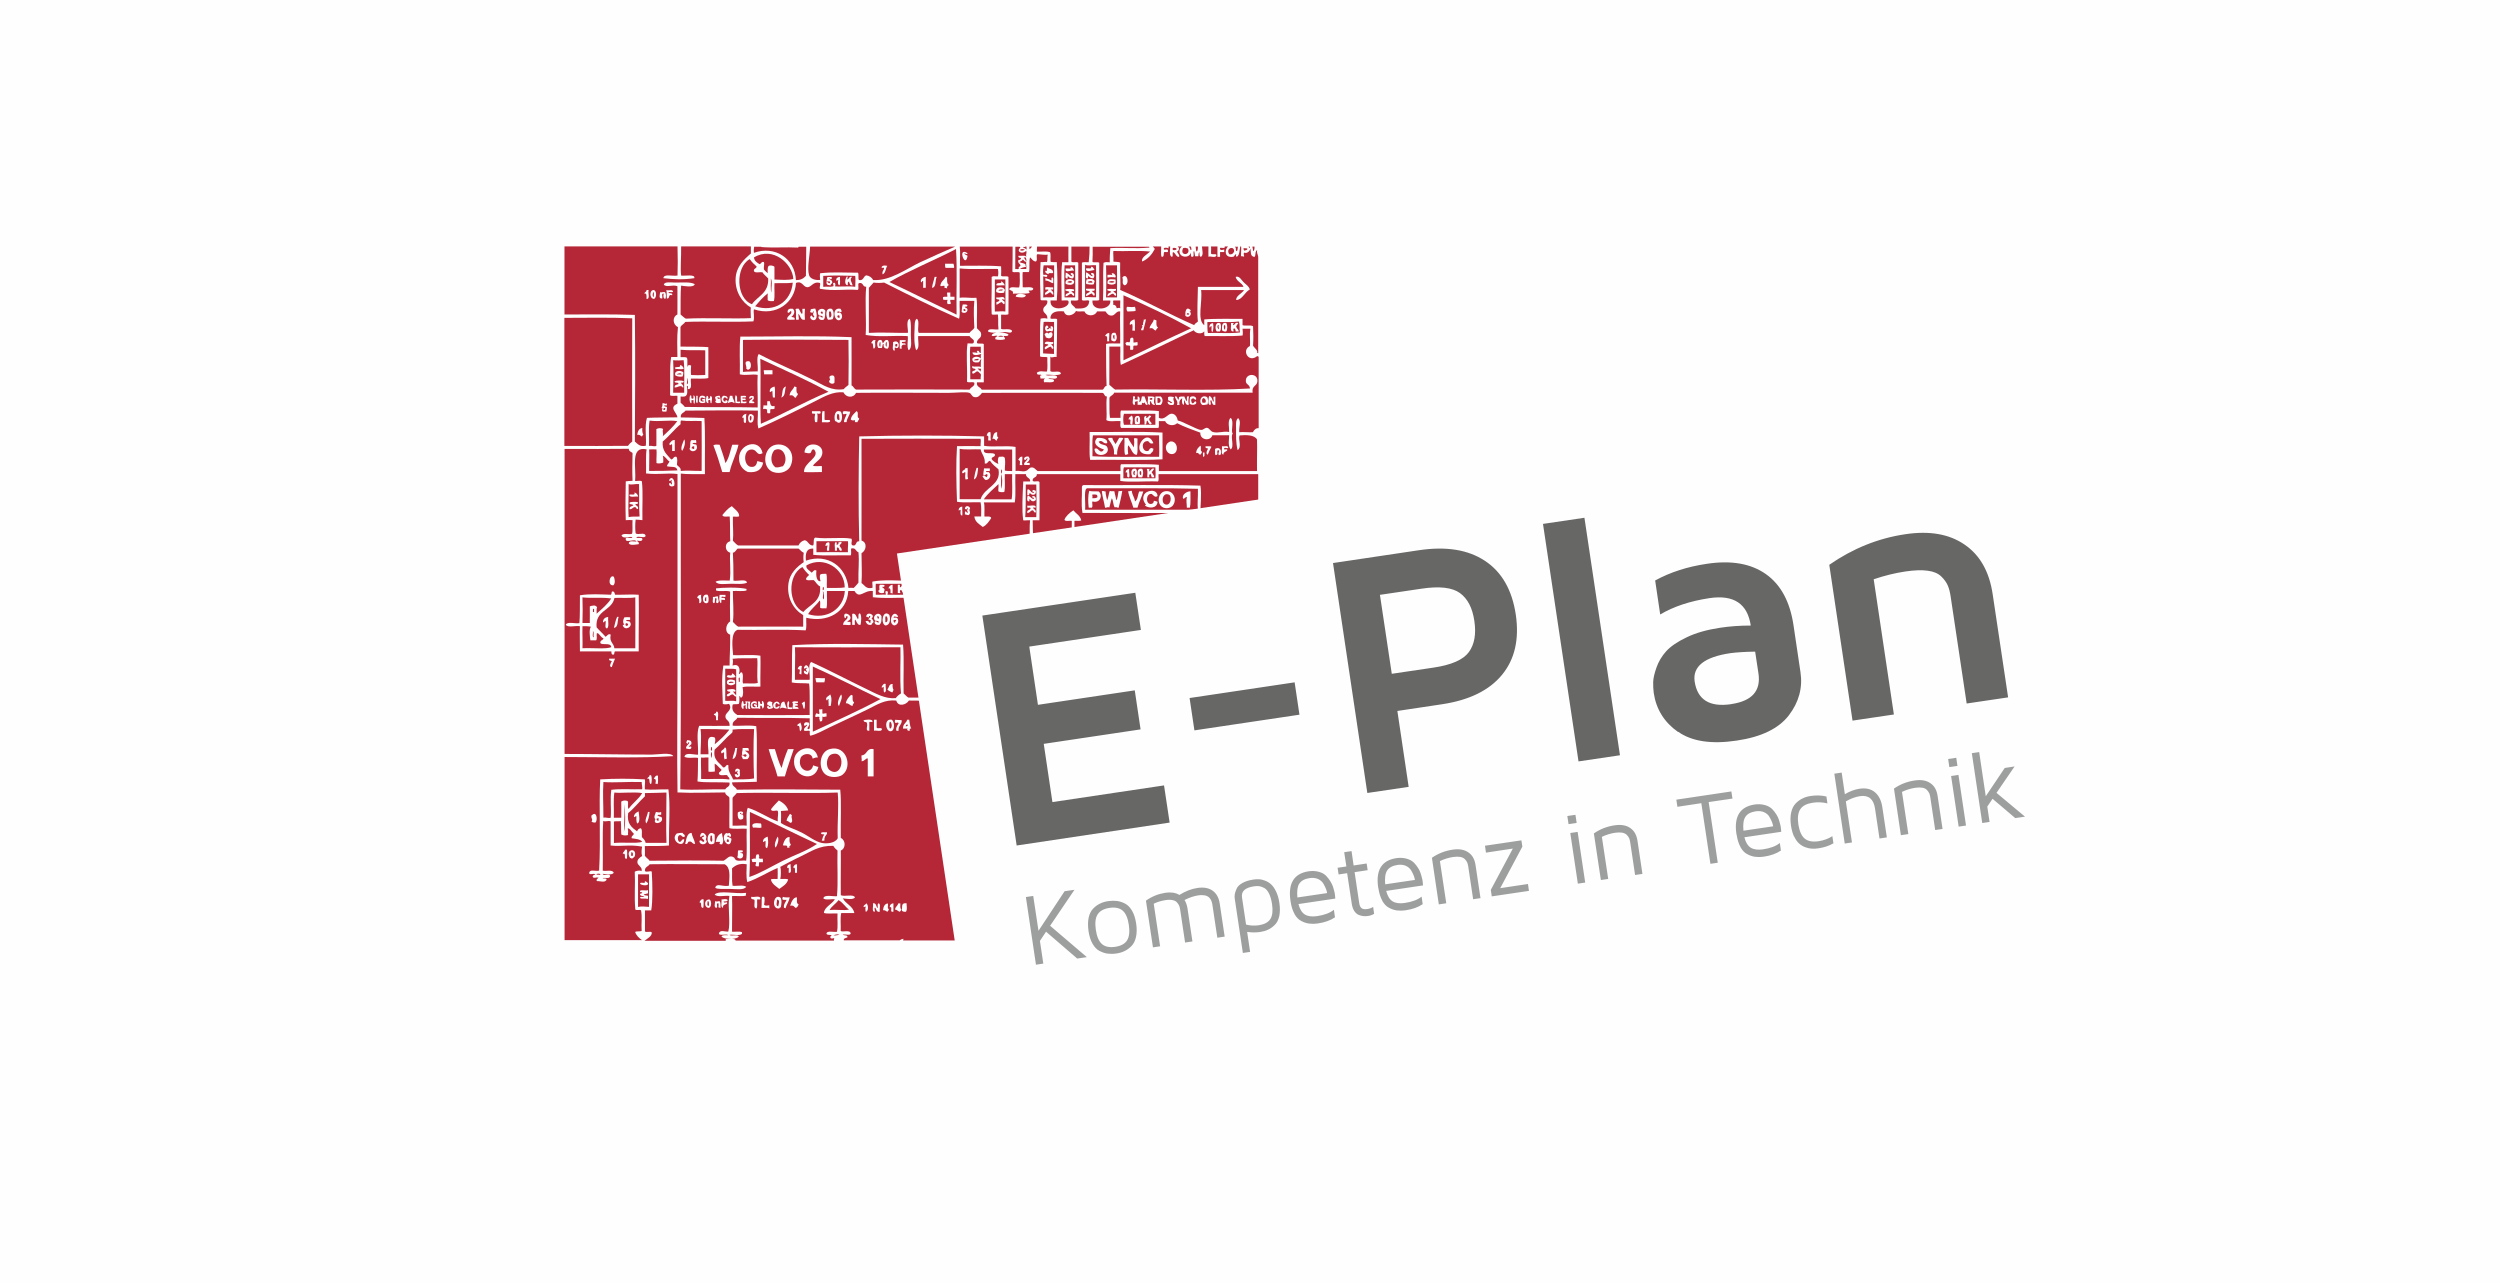 <?xml version="1.0" encoding="UTF-8"?>
<!DOCTYPE svg PUBLIC "-//W3C//DTD SVG 1.0//EN" "http://www.w3.org/TR/2001/REC-SVG-20010904/DTD/svg10.dtd">
<!-- Creator: CorelDRAW X6 -->
<svg xmlns="http://www.w3.org/2000/svg" xml:space="preserve" width="228px" height="117px" version="1.0" shape-rendering="geometricPrecision" text-rendering="geometricPrecision" image-rendering="optimizeQuality" fill-rule="evenodd" clip-rule="evenodd"
viewBox="0 0 22800 11700"
 xmlns:xlink="http://www.w3.org/1999/xlink">
 <g id="Hintergrund">
  <rect fill="#FEFEFE" width="22800" height="11700"/>
 </g>
 <g id="Ebene_x0020_5">
  <g id="_808759408">
   <polygon fill="#FEFEFE" fill-rule="nonzero" points="5147,8573 11475,8573 11475,2245 5147,2245 "/>
   <path fill="#B52637" fill-rule="nonzero" d="M7575 2841l-14 0c0,21 -2,43 5,57 24,-9 17,-38 10,-57z"/>
   <path fill="#B52637" fill-rule="nonzero" d="M10738 8405c20,-6 75,3 86,-10 -26,6 -76,-12 -86,10z"/>
   <path fill="#B52637" fill-rule="nonzero" d="M11427 8558c-20,-13 -41,3 -62,-5 -9,-47 54,-23 86,-29 14,-12 9,-42 10,-67l-72 0c-11,2 0,25 -10,29 -15,-5 -23,-12 -14,-29 -19,4 -27,8 -29,-14 2,-17 16,-5 24,-5l0 -29c19,0 25,13 29,29 24,-26 6,-47 19,-72 25,4 31,-2 48,5 17,-45 -14,-69 -29,-105 -39,-2 -58,6 -91,0 -11,11 -2,43 -5,62 -53,2 -101,-1 -163,0 0,70 8,130 0,196 29,11 87,-19 96,19 -14,22 -66,4 -96,10 15,11 77,-3 62,23l167 0c0,-16 17,-14 29,-19z"/>
   <path fill="#B52637" fill-rule="nonzero" d="M11073 8572c16,-21 42,-5 77,-10 -19,-31 -99,16 -100,-24 25,-32 63,-1 91,-14 6,-56 -2,-124 5,-191 -43,-6 -106,-4 -153,0 -12,-12 -10,-38 -10,-62 -42,-11 -103,-2 -153,-5 -12,15 -20,34 -43,38l0 62c24,2 57,-6 67,10 -13,28 5,38 0,81l-62 0c-11,13 -2,46 -5,67 35,7 102,-19 96,29l-57 0c3,11 27,1 24,19 -1,2 -3,3 -5,4l233 0c-1,-1 -2,-3 -3,-4zm10 -144c15,5 49,-10 48,10 4,18 -23,6 -33,10 1,19 36,2 33,24 -2,11 -24,2 -33,5 -9,1 6,16 0,29l-24 0c11,-27 -5,-52 10,-77zm-191 77c2,-28 1,-49 -19,-43 4,-15 17,-21 24,-34 19,12 24,77 -5,77zm67 5c-54,-2 -25,-124 19,-67 2,30 2,59 -19,67zm67 0c-12,-12 -10,-38 -10,-62l14 0c8,9 3,32 5,48 21,0 13,-28 14,-48 31,-6 15,36 19,57 -8,6 -29,-5 -43,5z"/>
   <path fill="#B52637" fill-rule="nonzero" d="M11432 8558c10,4 26,3 43,2l0 -8c-17,0 -32,1 -43,6z"/>
   <path fill="#B52637" fill-rule="nonzero" d="M10709 8558c-7,-13 -32,11 -43,-5 1,-48 49,-20 86,-29 12,-26 6,-33 5,-62 -18,-4 -84,-15 -86,29 -19,6 -14,-11 -14,-24 -5,-10 -29,13 -24,-14 3,-17 25,-12 34,-33 20,-7 1,25 14,24 31,-8 25,-46 19,-67 14,-5 38,-16 53,-5 16,-16 -3,-41 10,-62 -19,-9 -32,-26 -43,-43 -53,11 -111,-4 -182,0 -8,99 -5,208 -5,310l162 0c0,-11 8,-15 16,-19z"/>
   <path fill="#B52637" fill-rule="nonzero" d="M10748 8563c28,-1 32,-5 67,-5 8,-5 -67,-14 -67,5z"/>
   <path fill="#B52637" fill-rule="nonzero" d="M10949 8448c4,13 -10,45 10,43 -4,-13 10,-45 -10,-43z"/>
   <path fill="#B52637" fill-rule="nonzero" d="M11303 8199c-108,-4 -199,8 -292,0 1,43 1,58 0,100 76,4 176,-2 292,0 -2,-33 3,-82 0,-100zm-239 96c-24,-13 0,-44 5,-57 -4,-13 -17,8 -24,-5 -6,-27 39,-22 53,-14 -9,27 -24,50 -33,77zm77 -5c-25,4 -34,-6 -33,-14 6,-15 21,9 29,-5 -14,-6 -31,-11 -33,-29 17,-71 82,18 38,48zm48 0c-21,-5 2,-53 -29,-48 11,-11 17,-28 38,-29 -6,23 12,69 -10,77zm81 -5c-8,11 -37,2 -53,5 -4,-31 25,-30 29,-53 -4,-11 -12,13 -29,5 -5,-35 42,-34 53,-14 -4,17 -10,31 -24,38 9,6 22,7 24,19z"/>
   <path fill="#B52637" fill-rule="nonzero" d="M9451 4716c3,-100 3,-195 0,-297l-96 0c0,122 0,236 -5,297l100 0zm-5 -43c-21,5 -14,-18 -29,-19 -22,2 -23,25 -48,24 -6,-28 20,-24 29,-38 5,-17 -19,-7 -29,-10l0 -19c23,6 69,-12 77,10 1,22 -19,-2 -24,10 6,17 29,16 24,43zm-72 -211c25,3 25,33 53,33 13,-4 -10,-12 -14,-14 7,-20 18,-11 33,-5 10,45 -41,45 -53,19 -8,6 -1,28 -24,19 2,-18 -4,-42 5,-53zm0 57c21,7 30,27 53,33 9,-22 -19,-7 -14,-24 19,-13 39,7 33,34 -9,2 -12,10 -24,10 -16,0 -21,-11 -29,-19 -13,-3 3,23 -10,19 -23,3 -15,-42 -10,-53z"/>
   <path fill="#B52637" fill-rule="nonzero" d="M11475 8432l0 -10c-17,1 -35,4 -43,6 9,5 25,4 43,3z"/>
   <path fill="#B52637" fill-rule="nonzero" d="M10537 4362c4,-28 2,-68 0,-100 -97,-1 -204,1 -287,0 -10,25 -2,68 -5,100l292 0zm-53 -86c-6,11 1,9 -5,24 18,-7 24,-37 48,-24 -9,9 -13,22 -24,29 7,17 22,26 24,48l-24 0c-1,-14 -9,-20 -10,-33 -13,6 -16,20 -10,33l-19 0c-3,-22 6,-57 -5,-72 -1,-10 17,-2 24,-5zm-67 0c13,21 10,54 0,77l-34 0c-12,-27 -20,-89 34,-77zm-57 0c15,19 9,55 0,77l-33 0c-11,-29 -22,-89 33,-77zm-62 0c-4,39 8,53 0,77 -40,6 3,-58 -33,-43 2,-20 14,-31 33,-33z"/>
   <path fill="#B52637" fill-rule="nonzero" d="M5417 5812c-11,-21 6,-41 -10,-57 5,17 -11,55 10,57z"/>
   <path fill="#B52637" fill-rule="nonzero" d="M5790 8501c20,-12 34,-3 62,-10 -5,-71 6,-119 -5,-187 -8,-13 -44,3 -53,-10 -11,-125 1,-220 -5,-344 13,-8 45,-16 62,-5 11,-39 -37,-50 -38,-81 -1,-25 18,-41 43,-57 -8,-28 -5,-54 0,-86 -118,-21 -189,2 -287,-10l0 -220c-21,-11 -46,8 -67,-5 -10,133 -1,303 -5,454 30,9 87,-13 100,19 -10,24 -76,15 -100,10 4,25 62,-5 67,19 1,29 -41,16 -67,19 5,12 40,-5 34,19 -21,27 -53,8 -86,10 -14,-15 9,-23 14,-33 -26,-4 -41,11 -53,-5 -4,-19 16,-16 24,-24 -18,-13 -49,9 -57,-10 5,-43 56,-14 91,-24 16,-292 -3,-583 10,-832 133,-8 272,-8 407,0 6,24 -3,55 0,91 68,7 135,-2 215,0 19,144 3,318 5,512 -60,6 -128,4 -220,5 -1,39 3,53 0,86 9,21 32,29 43,48 242,-2 491,-4 675,0 33,-17 52,-59 96,-29 4,3 11,21 19,24 34,13 57,-3 91,5 11,-71 1,-213 5,-292 -51,-3 -115,6 -158,-5 -2,-81 2,-192 0,-278 -9,-20 -37,-21 -38,-48 -154,1 -300,7 -435,0 -6,-342 0,-736 0,-1096 0,-536 0,-1194 0,-1808 -103,-12 -159,8 -287,-5 2,-77 -4,-162 5,-220 -152,-32 -92,162 -105,287 5,6 50,-7 62,5 12,101 2,230 5,354 -17,-3 -34,-3 -62,-5 -5,41 -5,89 0,124 22,22 83,-16 91,24 -7,28 -62,-4 -86,14 11,14 59,-8 57,19 -6,21 -32,12 -48,10 0,15 22,10 14,33 -14,0 -80,19 -91,-10 9,-27 48,-12 72,-14 -18,-33 -99,21 -100,-24 2,-24 53,2 62,-14 -22,-17 -82,23 -100,-19 23,-24 66,-3 96,-14 9,-20 1,-90 5,-124 -17,-2 -40,-2 -62,0 -4,-129 -2,-241 0,-354 29,-2 29,-5 62,-5 -4,-87 -2,-159 0,-254 -13,-11 -34,-14 -34,-38 -174,2 -380,2 -586,1l0 2782c268,0 544,6 796,6 54,0 173,-24 196,14 -297,19 -645,9 -992,8l0 1670 706 0c-27,-19 -52,-41 -63,-76zm943 -746c15,1 35,-3 43,5 -2,13 -12,17 -29,14 7,8 24,5 29,14 10,44 -34,52 -53,29 12,-17 1,-37 10,-62zm-110 -158c15,7 16,1 34,0 2,9 10,12 10,24 1,6 -1,9 -5,10 -9,-2 -21,-2 -19,-14 -6,2 -10,6 -10,14 16,4 23,6 38,19 -8,120 -115,-8 -48,-53zm-38 0c1,46 24,60 0,105 -11,-6 -9,1 -24,-5 4,-4 5,-11 5,-19l-38 0c7,-39 23,-70 58,-81zm-67 14c-1,27 4,61 -5,81 -16,7 -22,11 -43,5 -38,-34 -8,-138 48,-86zm-115 33c-2,-15 17,-8 19,-19 -14,-18 -19,13 -38,5 7,-55 45,-34 57,-5 6,14 -14,37 5,43 1,41 -69,44 -67,0 20,-12 20,8 38,10 18,-15 -10,-24 -14,-33zm-804 -2383c8,24 15,56 -5,77 -60,6 -32,-107 5,-77zm-19 823c-31,0 -7,-45 0,-53 -6,-10 -31,-1 -24,-24l53 0c-12,33 -19,42 -29,77zm244 -143l-215 0c-10,4 -2,27 -14,29 -19,3 -19,-13 -19,-29l-287 0c0,-74 -3,-180 0,-230 -40,-8 -112,17 -129,-14 15,-31 86,-7 124,-14 6,-49 4,-177 5,-254 90,-15 194,-8 282,-5 8,-5 5,-20 10,-29 24,-5 23,15 29,29 76,1 146,-5 215,0 4,167 -2,315 0,517zm483 1655c7,38 26,63 33,100 -32,4 -24,-30 -62,-19 -7,9 -6,26 -29,19 9,-25 10,-98 57,-100zm-134 5c17,-2 31,-7 53,-5 4,14 23,12 19,34 -26,11 -21,-11 -43,-14 -27,0 -24,55 -5,62 22,0 17,-28 43,-24 -1,97 -137,9 -67,-53zm-67 -3196c15,-4 10,12 19,14 11,-20 -11,-22 5,-43 -12,1 -16,18 -29,5 25,-52 59,1 48,48 -19,16 -59,4 -43,-24zm-105 2670c-2,25 5,59 -5,77 -4,-4 -11,-5 -19,-5 7,-24 6,-48 -14,-43 5,-16 22,-39 38,-29zm-77 -5l14 0c8,18 8,64 0,81 -27,-3 -2,-62 -34,-48 -1,-18 22,-13 19,-33zm-531 368c11,-4 13,-19 34,-14 18,13 19,58 5,77 -18,2 -31,-1 -38,-10 18,-18 -5,-22 0,-53zm325 392c-39,11 1,-55 -38,-43 0,-19 19,-19 19,-38l19 0c4,28 1,53 0,81zm48 0c-9,1 -10,-6 -19,-5 -52,-80 64,-101 43,-19 -2,9 -13,15 -24,24z"/>
   <path fill="#B52637" fill-rule="nonzero" d="M6618 8563c13,3 33,0 51,-1 -39,2 -81,-6 -89,-23 10,-14 39,-9 62,-10 -18,-16 -76,9 -86,-14 8,-40 55,-16 86,-19 23,-86 -8,-223 10,-325 -43,-6 -114,15 -134,-14 46,-40 183,-2 287,-14 -3,7 -4,20 0,24 -33,11 -88,2 -129,5 4,93 -1,222 0,325 29,3 70,-6 91,5l0 14c-20,22 -79,4 -115,10 19,15 74,-7 86,14 -6,13 -34,21 -64,23 17,-1 32,2 35,15l897 0c-2,-8 -1,-14 3,-23 -11,2 -24,9 -34,0 -8,-16 1,-14 10,-24 -12,-10 -46,2 -48,-19 10,-27 64,-9 96,-14 11,-46 2,-113 5,-167 -40,-3 -93,6 -124,-5 3,-53 73,-79 100,-124 -15,-7 -90,12 -105,-10 9,-38 98,-13 124,-19 12,-132 1,-268 5,-416 -15,-12 -29,-25 -38,-43 -130,-4 -203,52 -297,96 -67,31 -126,64 -187,96 10,29 5,95 0,110 23,2 56,-5 72,5 -12,44 -49,62 -81,86 -29,-25 -66,-42 -77,-86 13,-9 42,-3 62,-5 0,-44 2,-59 0,-100 -96,40 -176,95 -277,129 -12,-49 -6,-110 -5,-163 -68,-11 -105,10 -134,38 3,60 -4,102 5,158 40,5 100,-11 124,10 -22,33 -93,19 -148,19 -56,0 -114,4 -134,-10 11,-48 65,-8 124,-19 6,-85 18,-166 -38,-196 -223,1 -459,-4 -684,0 -13,22 -47,23 -43,62 17,15 48,-6 62,5 7,115 10,272 -5,354l-57 0 0 191c10,14 52,-5 62,10 3,34 -38,54 -66,76l740 0c1,-3 2,-8 1,-14zm665 -316c-5,16 -11,31 -29,33 -11,-11 -18,-27 -48,-19 10,-34 30,-80 62,-77 1,25 -6,57 14,62zm-14 -364l0 77 -19 0c0,-30 5,-52 -19,-48 11,-12 13,-32 38,-29zm-91 33c1,-21 10,-35 34,-33 -8,24 18,82 -19,77 -3,-18 10,-59 -14,-43zm-38 263c15,7 40,5 62,5 -9,46 -28,62 -38,100 -4,-2 -8,-5 -14,-5 -6,-30 14,-50 24,-72 -14,-1 -31,3 -38,-5 -2,-11 1,-18 5,-24zm-19 10c10,28 6,53 0,86 -8,0 -12,4 -14,10 -79,12 -51,-147 14,-96zm-172 -10l19 0c10,18 4,53 0,72 16,14 32,7 48,5l0 29c-16,-10 -48,-3 -72,-5 5,-34 0,-75 5,-100zm-96 0c26,6 78,-14 81,14 5,17 -19,7 -29,10 -2,26 5,63 -5,81 -33,2 -14,-50 -19,-77 -10,-9 -38,0 -29,-29zm-273 24c23,0 39,-10 57,5 -2,16 -23,12 -38,14 3,23 33,-5 33,14 -6,19 -42,5 -38,43 -26,-4 -10,-51 -14,-77zm-167 77c-33,3 -6,-58 -34,-48 3,-18 23,-38 38,-29 -1,27 2,71 -5,77zm53 0c-47,1 -49,-79 5,-77 20,14 20,68 -5,77zm86 -5c2,-15 3,-26 0,-38 -29,1 1,33 -19,43 -24,-3 -13,-39 -10,-62 15,7 21,2 38,0 14,10 9,39 10,62 -9,1 -10,-6 -19,-5z"/>
   <path fill="#B52637" fill-rule="nonzero" d="M8240 8563c-1,5 -2,10 -4,14l2267 0c0,-3 0,-6 0,-9 5,-116 -13,-261 10,-330l211 0c13,-49 86,-45 101,0l153 0c9,-2 -1,-47 10,-62 99,-6 234,-9 344,0 -3,23 5,53 0,62l91 0c11,-13 20,-27 33,-38 7,-1 13,-1 19,0l0 -59c-26,0 -53,-8 -48,-28 15,-1 32,-4 48,-5l0 -3c-29,-1 -58,-4 -76,-6 -7,-21 11,-17 14,-29 -11,2 -41,5 -48,-10 15,-39 55,-7 96,-24 -5,-37 -3,-60 0,-91 -12,-9 -38,-3 -57,-5 0,-26 -5,-41 -5,-86 21,-1 37,-8 62,-5 10,-47 -16,-68 -34,-100l-91 0c-9,12 -3,38 -5,57 -43,11 -107,2 -158,5 0,80 -2,176 -5,230 15,11 89,-18 96,14 -13,26 -57,14 -86,14 -46,0 -89,2 -129,0 -3,-15 5,-17 5,-29 38,1 50,3 86,0 7,-70 -1,-158 5,-225 -36,-10 -109,3 -163,-10l0 -53c-42,-11 -104,-2 -153,-5 -13,11 -12,36 -38,33l0 67c45,1 78,12 91,-24 26,-5 3,38 38,24 -6,23 -24,33 -38,48 -28,3 3,-25 -19,-29 -19,0 -14,24 -14,43 -48,-1 -116,1 -148,0 -18,-13 -3,-34 -5,-57 19,-1 32,-5 62,-5 8,-24 -4,-38 5,-57 -49,-68 -145,-34 -254,-43 -11,-109 -1,-209 -5,-325 -20,-2 -49,5 -62,-5 9,-46 49,-59 77,-86 31,23 64,45 77,86 -12,9 -38,3 -57,5 -11,89 -2,199 -5,297 62,-2 119,0 191,0 19,-48 85,-44 105,0l153 0c0,-25 -3,-54 10,-67 104,6 231,-9 340,5l0 57c35,15 59,-2 86,10 8,-23 33,-38 57,-40l0 -937c-407,3 -827,2 -1258,-4 4,-93 -6,-164 5,-249 440,0 848,-3 1254,-2l0 -99c-274,1 -542,-2 -833,1 -23,39 -96,54 -115,0 -401,-6 -738,2 -1096,-5 -18,48 -101,51 -110,5 -351,-5 -660,1 -1034,-5 -24,40 -98,61 -115,0 -106,-10 -172,36 -263,81 -117,58 -228,107 -344,163 -59,28 -113,61 -177,77 -8,-8 -4,-28 -5,-43 -10,-8 -36,5 -53,-5 -3,-30 25,-29 29,-53 -12,1 -16,18 -29,5 1,-29 17,-30 43,-24 20,25 -19,44 -9,57 33,19 14,-59 19,-96 -236,-7 -410,-1 -660,-5 -12,27 -49,28 -43,72 46,6 150,-8 215,5 12,147 1,338 5,507 -79,3 -135,3 -225,5 -2,38 34,40 43,67 308,-5 662,-2 943,0 12,120 2,287 5,440 45,20 48,95 0,115 2,99 -2,267 0,407 32,17 112,-13 129,19 -11,27 -85,13 -110,10 27,53 91,68 105,134l-120 0c-11,45 -2,110 -5,163 15,15 88,-15 91,24 -6,21 -50,4 -72,10 11,11 45,-1 43,24 -25,12 -35,8 -34,28l509 0c11,-8 23,-13 37,-14zm2871 -426c-1,-47 67,-23 96,-19 -3,36 -76,14 -96,19zm124 -48c-25,24 -140,21 -158,5 35,-28 114,-25 158,-5zm-153 -172c15,5 49,-10 48,10 4,18 -23,6 -33,10 -7,23 36,-4 29,19 4,17 -19,7 -29,10 -4,4 8,39 -19,34 2,-33 -12,-59 5,-81zm-67 19l14 0c12,16 -8,36 14,43 14,-4 -4,-39 10,-43 22,7 10,31 14,62 -38,2 -62,-7 -53,-62zm-48 -19c17,20 11,70 -10,81 -41,5 -44,-98 10,-81zm-148 220c-39,0 -58,4 -91,0l0 -24c36,-3 56,-5 91,0l0 24zm91 -215c-7,30 -2,48 0,72l-19 0c2,-24 0,-45 -19,-48 10,-10 21,-36 38,-24zm-148 120c-5,-45 -1,-56 -5,-96 -21,0 -43,-2 -57,5 0,-11 -8,-14 -5,-29 43,0 145,-25 158,19 -11,11 -43,2 -62,5 -11,21 -2,62 -5,91 24,19 106,-20 96,33l-115 0c6,21 95,-21 81,34 -45,-6 -138,14 -158,-10 11,-26 28,-12 48,-19 -15,-11 -49,-2 -72,-5 -2,-48 52,-21 96,-29zm-53 -914c16,29 25,64 38,96 11,-30 24,-58 34,-91 15,3 22,-3 34,-5 -5,49 -37,100 -53,153 -18,0 -14,-5 -29,0 -18,-49 -39,-95 -53,-148 6,-6 17,-5 29,-5zm-134 29c-18,7 -34,41 -57,14 2,-57 98,-54 105,-5 -7,36 -29,57 -53,77 8,7 28,-4 48,0l0 38c-40,-5 -59,-3 -100,-5 7,-49 51,-61 67,-100 3,-13 -9,-10 -10,-19zm-158 10c32,-1 34,-54 72,-34 -9,44 -1,113 -5,148 -11,-2 -18,-8 -34,-5 7,-40 -2,-58 5,-96 -18,1 -18,20 -38,19l0 -33zm-144 19c1,-14 -3,-31 5,-38 14,-4 12,7 24,5l0 29c16,16 43,-5 38,34 -7,7 -24,4 -38,5l0 38 -29 0 0 -34c-4,-12 -33,1 -38,-10 -3,-35 20,-22 38,-29zm-2976 -598c13,18 25,69 0,81 -9,-18 2,-58 -24,-48 -5,-24 22,-17 24,-33zm-139 493l-67 0c-22,-88 -58,-162 -81,-249l57 0c19,59 34,122 62,172 11,-50 31,-109 57,-172l53 0c-27,83 -57,163 -81,249zm86 -163c17,-99 187,-145 215,-10 -22,-3 -31,7 -48,10 -7,-60 -94,-48 -110,-5 -36,111 95,161 115,67 16,4 30,12 48,14 -35,152 -248,90 -220,-77zm440 148c-35,26 -116,30 -158,-5 -66,-55 -54,-205 43,-230 153,-40 208,165 115,234zm522 1249c-17,-3 -23,-19 -43,-19 1,-27 24,-33 29,-57l19 0c2,19 -6,47 10,53 -2,11 -10,15 -14,24zm57 0c-18,2 -31,-1 -38,-10 6,-37 -10,-73 43,-67 -1,31 9,47 -5,77zm10 -1751l19 0c4,17 5,60 19,81 -16,-5 -16,7 -14,19 -18,4 -31,-8 -19,-19l-43 0c0,-47 32,-50 38,-81zm-316 10c5,17 -19,7 -29,10l0 81c-45,2 -7,-43 -24,-77 -14,-7 -23,2 -29,-19 15,-5 74,-13 81,5zm-100 368c6,-14 -3,-29 0,-53 54,-2 42,-70 110,-57l0 249 -53 0 0 -163c-16,-8 -30,27 -57,24zm38 1373c-1,-15 -6,-29 0,-43 -3,-14 -10,5 -19,0 -2,-21 20,-19 24,-34 21,11 23,75 -5,77zm129 0c-34,6 -30,-24 -43,-38 -17,9 11,38 -10,38 -21,-8 -4,-53 -10,-77 34,-5 26,31 43,43 6,-2 -8,-39 10,-43 21,8 4,53 10,77zm-53 -1651l0 -100 24 0 0 72c7,14 47,-6 48,14 -1,27 -49,9 -72,14zm120 1651c-16,-11 -19,-14 -38,-14 4,-31 13,-57 43,-62 9,16 -9,40 10,53 -1,12 -9,17 -14,24zm57 0c-44,8 2,-44 -34,-43 2,-21 13,-32 34,-34l0 77zm-24 -1646c-48,6 -67,-120 10,-105 27,24 27,101 -10,105zm43 -105c22,4 40,1 57,5 2,43 -35,48 -29,96l-19 0c-10,-21 8,-51 19,-67 -4,-17 -14,-3 -29,-5 -7,-6 -7,-23 0,-29z"/>
   <path fill="#B52637" fill-rule="nonzero" d="M11466 5874c-7,-8 -7,-35 0,-43 -32,28 -78,37 -96,-14 -220,109 -438,219 -665,321 -18,-40 -2,-109 -10,-163 -32,-2 -71,4 -96,-5 -9,103 0,228 -5,349 7,23 33,28 43,48 261,-2 553,-1 837,-2l0 -491c-3,0 -7,0 -9,0z"/>
   <path fill="#B52637" fill-rule="nonzero" d="M6240 3582c-2,-100 6,-198 -5,-297 -28,2 -66,4 -96,0 6,102 1,178 0,297l100 0zm-38 -254c17,5 28,16 34,34 -20,13 -62,-2 -77,5 0,-7 1,-13 -5,-14 17,-11 59,3 48,-24zm24 105c-18,6 -53,2 -67,-10 -15,-43 44,-49 72,-29 2,16 -2,27 -5,38zm-72 43c18,-8 64,-8 81,0 2,15 -10,15 -24,14 3,19 28,17 19,48 -22,-37 -52,1 -77,-5 -3,-23 17,-24 34,-29 6,-26 -39,-2 -34,-29z"/>
   <path fill="#B52637" fill-rule="nonzero" d="M10958 7979c-2,-15 6,-41 -10,-43 4,13 -10,45 10,43z"/>
   <path fill="#B52637" fill-rule="nonzero" d="M7097 8266c4,-21 20,-59 -10,-62 1,24 -16,55 10,62z"/>
   <path fill="#B52637" fill-rule="nonzero" d="M8116 6582c-8,12 -8,50 0,62 25,1 19,-62 0,-62z"/>
   <path fill="#B52637" fill-rule="nonzero" d="M6173 3415l43 0c1,-19 -41,-9 -43,0z"/>
   <path fill="#B52637" fill-rule="nonzero" d="M8260 6625c9,-2 21,-2 19,-14 -8,-9 -19,1 -19,14z"/>
   <path fill="#B52637" fill-rule="nonzero" d="M11432 5587c11,80 -28,165 29,187 0,-24 -4,-51 14,-57l0 -131c-14,1 -28,1 -43,2z"/>
   <path fill="#B52637" fill-rule="nonzero" d="M6441 5482l0 -38c-13,2 -21,44 0,38z"/>
   <path fill="#B52637" fill-rule="nonzero" d="M10977 3630c-16,5 -18,27 -10,43 12,1 23,1 29,-5 4,-23 -7,-32 -19,-38z"/>
   <path fill="#B52637" fill-rule="nonzero" d="M6331 4094l0 -24c-16,-1 -23,6 -24,19 12,-2 10,9 24,5z"/>
   <path fill="#B52637" fill-rule="nonzero" d="M7059 4109c-34,45 -34,121 14,153 30,4 44,-7 67,-10 57,-63 4,-194 -81,-144z"/>
   <path fill="#B52637" fill-rule="nonzero" d="M6848 3836c4,-6 14,-45 -5,-43 -6,8 -10,42 5,43z"/>
   <path fill="#B52637" fill-rule="nonzero" d="M10485 3635c-7,15 31,15 24,0 -1,-11 -21,-3 -24,0z"/>
   <path fill="#B52637" fill-rule="nonzero" d="M10556 3630l0 43c41,12 36,-54 0,-43z"/>
   <path fill="#B52637" fill-rule="nonzero" d="M10408 4333c-5,-1 9,-33 -10,-38 -8,9 -8,40 10,38z"/>
   <path fill="#B52637" fill-rule="nonzero" d="M11451 7883c7,-1 15,-1 24,0l0 -5c-10,0 -18,1 -24,6z"/>
   <path fill="#B52637" fill-rule="nonzero" d="M6451 8223c7,0 -12,44 14,38 2,-16 2,-55 -14,-38z"/>
   <path fill="#B52637" fill-rule="nonzero" d="M7585 6879c-49,16 -61,119 -14,148 118,75 150,-194 14,-148z"/>
   <path fill="#B52637" fill-rule="nonzero" d="M10351 4333c-7,-15 -2,-21 0,-38 -21,-6 -21,44 0,38z"/>
   <path fill="#B52637" fill-rule="nonzero" d="M6647 7678c1,-14 1,-26 -14,-24 -4,6 -6,13 -5,24l19 0z"/>
   <path fill="#B52637" fill-rule="nonzero" d="M6561 3625l-19 0c-3,12 23,18 24,10 -4,-1 -6,-4 -5,-10z"/>
   <path fill="#B52637" fill-rule="nonzero" d="M11140 7759l0 -19c-18,-4 -18,23 0,19z"/>
   <path fill="#B52637" fill-rule="nonzero" d="M6489 7678c15,-16 2,-30 5,-57l-14 0c0,25 -10,45 10,57z"/>
   <path fill="#B52637" fill-rule="nonzero" d="M10513 6601c0,15 -6,23 -10,34 12,1 23,1 29,-5 -5,-11 -6,-26 -19,-29z"/>
   <path fill="#B52637" fill-rule="nonzero" d="M11016 7682c-10,25 -2,68 -5,100 97,2 180,-1 292,0 3,-28 0,-59 0,-100 -102,-1 -210,2 -287,0zm48 96c-10,-17 1,-48 14,-57 -4,-12 -35,3 -29,-19 16,-13 40,3 53,-5 -17,23 -13,67 -38,81zm86 -5c-16,2 -27,-2 -38,-5 -4,-30 -3,-94 43,-62 -6,22 12,41 -5,67zm53 0c-25,9 -23,-34 -14,-43 -4,-14 -12,6 -24,0 11,-13 16,-32 38,-33l0 77zm72 0l-53 0c2,-25 17,-37 34,-48 -7,-21 -11,5 -29,0 -8,-35 34,-33 48,-19 -5,15 -7,35 -19,43 7,7 21,7 19,24z"/>
   <path fill="#B52637" fill-rule="nonzero" d="M10729 7883c24,-1 30,5 48,5 19,0 58,-6 29,-10 -14,-2 -49,-3 -77,5z"/>
   <path fill="#B52637" fill-rule="nonzero" d="M10255 6525c-23,54 -2,129 -10,191 400,5 827,6 1230,3l0 -28c-14,-5 -27,-13 -33,-23 -23,-48 0,-95 33,-114l0 -30c-404,0 -840,1 -1220,1zm124 172c-4,-19 -10,-62 -19,-91 -16,23 -13,63 -24,91 -16,-3 -22,3 -34,5 -17,-47 -30,-98 -38,-153l29 0c13,23 11,60 24,81 10,-23 10,-57 19,-81 24,-1 23,5 43,0 4,33 18,55 19,91 11,-26 15,-58 19,-91 14,1 31,-3 38,5 -12,38 -24,91 -33,144 -20,-1 -27,9 -43,0zm177 0c-6,-10 -5,-27 -14,-34l-43 0c-15,5 -7,34 -24,38 -12,2 -10,-9 -24,-5 11,-54 38,-93 48,-148l34 0c21,48 41,96 57,148l-34 0zm105 5c-15,3 -14,-8 -29,-5 -9,-57 -38,-93 -48,-148l29 0c18,27 26,64 38,96 24,-21 22,-68 38,-96l29 0c-5,47 -29,114 -57,153zm182 -124c-28,9 -54,-5 -81,5l0 19c16,11 53,2 77,5l0 29 -72 0c-8,4 2,25 -5,33 12,6 63,-8 81,5l0 24c-37,-1 -80,5 -115,0 6,-55 0,-93 0,-144 29,-11 78,-2 115,-5 -4,14 -4,15 0,29zm77 67c35,0 56,54 81,10 -31,-24 -96,-15 -81,-86 29,-32 110,-31 110,29 -7,0 -13,-1 -14,5 -22,-1 -39,-46 -62,-14 24,29 73,17 81,53 20,82 -133,87 -115,5zm249 53c-42,-4 -86,7 -115,0 -2,-45 -4,-100 0,-148l110 0 0 29c-34,1 -38,6 -72,0 -10,-1 -2,17 -5,24 15,11 49,2 72,5l0 29 -67 0c-11,2 -2,24 -5,33 9,5 64,-7 81,5 -3,15 -3,9 0,24zm120 0l-105 0c3,-56 5,-93 0,-148l33 0c-3,39 6,89 -5,120l77 0 0 29zm134 -144c0,49 -63,10 -81,34 0,44 74,-4 77,29 2,33 -50,14 -77,19l0 29c11,7 51,4 81,5l0 34c-40,-2 -59,-5 -115,-5l0 -148c37,3 85,-6 115,5z"/>
   <path fill="#B52637" fill-rule="nonzero" d="M11475 6651l0 -62c-2,1 -3,2 -5,3 -1,22 -2,44 5,59z"/>
   <path fill="#B52637" fill-rule="nonzero" d="M6264 3448c8,22 0,33 0,57 18,-2 11,-54 0,-57z"/>
   <path fill="#B52637" fill-rule="nonzero" d="M7259 2582c-9,173 -177,308 -383,239 -8,28 8,72 -5,110 -197,9 -432,-3 -622,5 -10,20 -35,26 -43,48l0 177c105,1 193,0 254,5 -1,98 2,197 0,282 -45,10 -106,3 -158,5 -9,27 18,92 -24,96 -14,0 7,-35 -14,-29 9,76 8,105 -57,96l0 57c14,12 28,23 38,38 212,4 452,0 665,5 3,-122 -6,-208 0,-297 -55,-10 -102,9 -163,-5 3,-113 -6,-239 5,-344 354,0 667,-10 1014,5 0,139 1,293 0,440 19,8 22,32 43,38 365,-2 725,-1 1034,0 13,-27 49,-28 43,-62 -12,-13 -54,3 -67,-10 5,-121 -10,-261 5,-349 20,-4 59,11 57,-14 10,-21 -31,-33 -38,-53 -157,1 -341,-1 -469,0 -5,38 18,111 -19,129 -19,-53 -18,-125 -14,-196 1,-32 -2,-74 19,-91 33,17 1,98 19,129 135,-2 317,1 464,0 10,-20 34,-26 43,-48 -4,-72 -8,-173 0,-244l-134 0c-3,53 6,118 -5,163 -235,-103 -459,-217 -684,-330 -30,4 -64,5 -96,0 -13,17 -30,31 -43,48l0 411c110,-7 227,1 354,0 12,-11 -23,-112 19,-129 15,34 10,94 10,148 0,51 14,117 -19,139 -23,-25 -2,-104 -10,-129 -145,-6 -259,11 -383,-10 8,-118 -8,-314 5,-440 -37,3 -23,-43 -67,-33 -14,10 5,52 -10,62 -131,-9 -211,13 -344,-10 -9,-11 5,-30 0,-53 -68,-19 -77,43 -120,38 -36,-4 -44,-62 -100,-38zm-924 1100c-14,-1 -9,-20 -10,-33l-14 0c-13,-1 4,30 -10,29 -16,-11 -15,-64 -5,-72 17,-2 3,26 14,29 21,7 13,-16 14,-29 24,2 15,60 10,77zm24 -5c-21,-5 -4,-47 -10,-67l14 0c-3,21 6,54 -5,67zm72 -43c-11,-2 -20,-6 -29,-10 -7,3 -12,7 -14,14 -1,19 9,26 29,24 7,-18 -21,-1 -14,-19 6,-5 17,-5 29,-5l0 34c-22,7 -47,7 -57,-10 -1,-20 1,-37 10,-48 17,-11 52,-6 48,19zm58 43c-21,3 1,-36 -24,-29 -11,1 -2,20 -5,29 -34,-1 -17,-66 -14,-67 15,0 14,14 14,29 19,-1 16,-24 19,-29 25,7 10,44 10,67zm33 -14c16,-18 -1,-17 0,-43 11,-7 23,-12 43,-10 4,20 9,39 10,62 -16,7 -47,8 -53,-10zm72 -53c25,-3 40,4 43,24 -18,5 -14,-12 -29,-10 -18,9 -16,35 5,38 6,-1 4,-9 5,-14 12,1 18,7 19,19 -35,33 -80,-22 -43,-57zm43 67c4,-24 18,-39 19,-67l24 0c0,29 19,38 19,67 -28,-17 -33,-11 -62,0zm196 -43c-3,-26 26,-27 43,-19 -6,6 -2,8 0,14 -1,15 -12,20 -19,29 9,6 17,-1 24,14 -7,11 -33,2 -48,5 -6,-32 23,-28 29,-48 -8,-15 -13,13 -29,5zm-77 -24c14,3 41,-6 48,5 4,18 -23,6 -33,10 -7,21 29,0 29,14 7,21 -29,0 -29,14 -3,19 26,6 38,10 2,24 -34,11 -53,14 4,-10 -3,-43 0,-67zm-5 57c2,19 -30,5 -43,10 -4,-31 -7,-47 0,-72 19,3 14,31 14,53 -1,14 29,-4 29,10zm2029 -890c17,0 39,-4 43,10 -1,10 -12,10 -24,10 3,13 22,10 24,24 4,32 -34,41 -53,24 3,-29 2,-38 10,-67zm-574 325c19,2 46,-4 57,5 -6,18 -33,6 -38,14 -3,22 41,-3 33,24 -33,-9 -42,15 -33,34l-19 0c-1,-16 -2,-58 0,-77zm-62 19c68,-37 67,80 19,48 -9,5 2,19 -5,29 -28,-2 -9,-52 -14,-77zm-105 -19c3,10 12,14 10,29 18,-8 14,-37 48,-29 14,15 14,62 0,77 -31,3 -42,-13 -38,-43 -18,1 -6,32 -19,38l-29 0c-17,-19 -18,-86 29,-72zm-53 0c-15,17 11,74 -19,77 -9,-19 2,-58 -24,-48 11,-13 13,-35 43,-29zm-321 -287c3,10 12,14 10,29 -17,7 -31,-13 -38,0 -2,20 16,3 24,5 30,21 22,69 -10,72 -46,4 -68,-121 14,-105zm-81 0c23,16 24,69 10,96 -12,4 -26,6 -43,5 -20,-28 -29,-113 33,-100zm-57 19c-4,23 3,61 -14,81 -21,9 -51,1 -48,-29 23,-7 20,12 38,10 4,-25 -32,-10 -38,-24 -26,-50 39,-75 62,-38zm-134 -14c16,0 24,-8 43,-5 12,32 27,107 -19,105 -12,0 -43,-22 -19,-43 11,2 11,15 19,19 4,-2 9,-4 10,-10 -16,-14 -14,-22 -5,-43 -7,-16 -6,16 -19,10 -1,-6 -9,-4 -14,-5 -3,-15 8,-14 5,-29zm-148 96c-22,-2 -53,5 -67,-5 0,-34 49,-42 38,-72 -10,-11 -16,25 -33,10 -3,-30 17,-37 48,-33 25,22 10,60 -14,72 10,9 38,0 29,29zm72 -100l24 0c-3,38 -3,67 0,100l-19 0c-22,-8 -24,-36 -38,-53 -8,7 5,33 0,53l-24 0c-2,-32 4,-71 -5,-96 6,-6 17,-5 29,-5 11,14 15,36 29,48 11,-7 2,-33 5,-48z"/>
   <path fill="#B52637" fill-rule="nonzero" d="M5379 5683c-1,-52 2,-116 0,-153 24,-8 54,-16 67,10 -9,12 -3,38 -5,57 48,-43 98,-84 134,-139 -97,-13 -190,0 -263,-10 2,78 3,156 0,234l67 0z"/>
   <path fill="#B52637" fill-rule="nonzero" d="M6207 3190l0 67c21,0 43,-2 57,5 12,20 -3,67 10,86 -4,-24 16,-20 29,-14 -2,28 -4,58 0,86 35,2 81,3 129,0 1,-59 -1,-151 0,-225 -62,-3 -153,2 -225,-5z"/>
   <path fill="#B52637" fill-rule="nonzero" d="M5604 5453c-24,120 -178,109 -163,268 25,30 56,55 81,86 17,-7 24,-33 48,-19 -16,69 29,76 33,124l191 0c1,-139 1,-332 0,-464 -46,9 -125,3 -191,5zm-67 278c-27,0 -9,-45 -14,-67 -15,-4 -6,16 -24,10 1,-31 20,-44 48,-48 -5,33 11,88 -10,105zm62 -5c9,-34 15,-71 29,-100l14 0c-13,34 0,95 -43,100zm81 -19c-2,-10 7,-9 14,-10 -17,-21 -12,-44 0,-67 26,-2 26,-2 53,0l0 24c-14,1 -31,-3 -38,5 6,9 25,4 34,10 36,45 -42,89 -62,38z"/>
   <path fill="#B52637" fill-rule="nonzero" d="M5757 7773c3,11 -9,37 10,34 9,-5 8,-40 -10,-34z"/>
   <path fill="#B52637" fill-rule="nonzero" d="M5408 5553c3,10 -8,33 10,29 -3,-10 8,-33 -10,-29z"/>
   <path fill="#B52637" fill-rule="nonzero" d="M5475 5864c-3,-27 25,-23 29,-43 -25,-4 -47,-61 -62,-43 -2,20 5,49 -5,62l-53 0c-4,-32 -14,-100 5,-124 -21,-6 -49,-5 -77,-5 -2,79 3,144 0,201 87,-5 219,10 263,-10 -5,-47 -85,-13 -100,-38z"/>
   <path fill="#B52637" fill-rule="nonzero" d="M5709 5683c-6,6 -6,18 0,24 15,2 21,-4 19,-19 -9,1 -11,-5 -19,-5z"/>
   <path fill="#B52637" fill-rule="nonzero" d="M7657 2898c1,-12 1,-23 -10,-24 -1,4 -4,6 -10,5 -2,15 4,21 19,19z"/>
   <path fill="#B52637" fill-rule="nonzero" d="M9996 2711c1,-103 2,-185 0,-292 -39,-4 -79,9 -100,-5 0,109 0,188 0,297 33,-5 59,2 100,0zm-19 -120c-21,11 -59,-1 -67,0 -12,-8 -2,-34 0,-43 31,-5 58,-8 72,14 3,15 -8,14 -5,29zm-72 -144c18,-3 59,10 43,-14 23,-3 24,17 34,29 -21,1 -83,29 -77,-14zm0 38c26,4 32,28 57,34 13,-7 -18,-11 -10,-29 34,-7 33,34 19,48 -22,2 -33,-9 -43,-19 -13,-2 4,27 -14,19 -20,-1 -5,-37 -10,-53zm53 191c-21,4 -31,20 -53,24 -4,-28 21,-27 34,-38 -2,-19 -43,1 -34,-29l77 0c6,20 -7,21 -24,19 6,16 32,13 24,43 -18,4 -16,-13 -24,-19z"/>
   <path fill="#B52637" fill-rule="nonzero" d="M9805 2420l-96 0c-6,85 0,180 0,292l96 0c4,-83 0,-176 0,-292zm-86 29c18,-4 59,10 43,-14 22,1 28,17 33,34 -30,-9 -80,27 -77,-19zm0 38c27,4 33,28 57,33 13,-7 -18,-11 -10,-29 34,-7 33,34 19,48 -22,1 -35,-7 -43,-19 -13,-2 4,27 -14,19 -20,-1 -5,-37 -10,-53zm77 77c5,42 -53,38 -77,24 -12,-52 62,-51 77,-24zm0 134c-17,1 -16,-16 -29,-19 -19,5 -27,21 -48,24 -6,-30 23,-25 33,-38 -5,-16 -36,-5 -38,-24 16,-8 65,-8 81,0 6,19 -11,14 -24,14 6,16 32,13 24,43z"/>
   <path fill="#B52637" fill-rule="nonzero" d="M9073 2841c41,1 60,-5 96,0 1,-110 1,-185 0,-292l-96 0c2,108 -4,206 0,292zm91 -86c-3,4 -7,13 0,14 -12,16 -21,-10 -29,-14 -20,4 -28,20 -48,24l0 -24c14,-2 25,-7 29,-19 -7,-11 -37,2 -29,-24 39,7 69,-21 77,19 -11,2 -18,-1 -24,-5 0,18 18,17 24,29zm-34 -191c15,9 27,20 34,38 -35,-1 -48,4 -77,0 -4,-37 57,-4 43,-38zm34 81c2,12 -9,10 -5,24 -27,6 -50,5 -72,-5 -17,-56 70,-54 77,-19z"/>
   <path fill="#B52637" fill-rule="nonzero" d="M9776 2568c-9,-11 -37,-2 -43,5 6,4 45,13 43,-5z"/>
   <path fill="#B52637" fill-rule="nonzero" d="M10164 2568c-15,-7 -43,-7 -53,5 14,5 46,10 53,-5z"/>
   <path fill="#B52637" fill-rule="nonzero" d="M9614 2936c-32,2 -79,-3 -96,0 -9,85 -2,185 -5,287 25,0 62,5 100,5 -4,-72 2,-200 0,-292zm-72 34c15,-5 12,7 19,10 4,15 -12,10 -14,19 20,17 20,-24 38,0 12,-3 -16,-14 0,-24 27,-5 22,40 10,48 -26,-9 -19,-4 -48,0 -19,-13 -22,-36 -5,-53zm19 72c56,-50 52,78 -24,34 1,-14 -11,-15 -10,-29 11,-9 21,-21 33,-5zm43 139c-15,2 -13,-12 -19,-19 -24,1 -33,18 -53,24 -16,-22 15,-31 29,-38 0,-18 -34,-1 -33,-19 13,-26 45,-5 77,-10 4,16 -3,23 -19,19 7,14 25,17 19,43z"/>
   <path fill="#B52637" fill-rule="nonzero" d="M10217 2740l-62 0c-9,12 4,23 -5,38 21,2 32,13 34,33 17,-1 18,-7 33,0 -3,-28 1,-38 0,-72z"/>
   <path fill="#B52637" fill-rule="nonzero" d="M9145 2640c-17,1 -38,-3 -38,14 8,-9 39,4 38,-14z"/>
   <path fill="#B52637" fill-rule="nonzero" d="M10087 2420c3,61 3,230 0,292l100 0c1,-98 1,-174 0,-292l-100 0zm14 86c15,1 35,-3 43,5 1,-9 -6,-10 -5,-19 24,-2 31,14 38,29 -5,0 -4,6 -5,10 -25,-6 -47,-3 -72,0l0 -24zm72 43c3,19 3,19 0,38 -27,14 -47,10 -72,0 -6,-53 32,-39 72,-38zm5 148c-17,1 -16,-16 -29,-19 -20,4 -29,19 -48,24 -3,-27 18,-30 34,-38 -5,-16 -36,-5 -38,-24 18,-11 56,-2 81,-5 3,18 -8,21 -24,19 4,18 31,13 24,43z"/>
   <path fill="#B52637" fill-rule="nonzero" d="M9920 2573c8,8 28,4 43,5 2,-24 -37,-14 -43,-5z"/>
   <path fill="#B52637" fill-rule="nonzero" d="M11116 2965c-21,-6 -13,36 0,38 2,-21 -7,-24 0,-38z"/>
   <path fill="#B52637" fill-rule="nonzero" d="M11298 2932c-86,11 -193,2 -287,5 0,40 0,76 5,100 83,-4 203,7 292,-5 -7,-40 2,-69 -10,-100zm-239 96c-17,-3 -7,-35 -10,-53 -15,-6 -4,15 -19,10 -1,-25 12,-36 33,-38 5,28 5,57 -5,81zm67 -5l-29 0c-22,-23 -12,-101 34,-72 8,24 6,53 -5,72zm57 0c-19,3 -28,-4 -38,-10 -3,-44 1,-76 38,-67 13,18 13,59 0,77zm86 0c0,-15 -4,-24 -14,-29 -13,8 -4,13 -5,29 -38,4 -19,-48 -24,-77l24 0c1,9 -6,10 -5,19 22,-1 15,-30 48,-19 -6,10 -13,19 -19,29 2,22 21,27 24,48l-29 0z"/>
   <path fill="#B52637" fill-rule="nonzero" d="M9614 2707c-2,-95 1,-176 0,-287l-96 0c-2,16 -11,65 0,91 4,-9 35,-7 34,5 -6,26 -42,-10 -38,10 1,91 4,107 0,187 39,-5 66,3 100,-5zm-81 -239c24,16 8,-20 19,-29 17,16 54,13 53,48 -6,13 -45,-7 -43,14 -14,-7 -32,-9 -29,-34zm0 67c16,10 42,9 53,24 11,-10 -5,-20 10,-29 17,3 7,35 10,53 -28,-4 -39,-25 -72,-24l0 -24zm0 105l0 -19c23,-7 30,1 72,0l0 10c5,16 -15,7 -24,10 13,11 30,18 24,48 -13,-5 -16,-19 -29,-24 -14,8 -26,19 -43,24 -14,-21 19,-30 29,-43 -1,-11 -20,-2 -29,-5z"/>
   <path fill="#B52637" fill-rule="nonzero" d="M10863 2994c-197,-109 -405,-207 -617,-301 0,189 0,401 0,593 207,-96 408,-198 617,-292zm-340 -81c6,5 18,5 24,10 -1,26 -4,55 14,62 -5,11 -17,15 -19,29 -24,-1 -21,-30 -57,-19 -2,-27 31,-48 38,-81zm-110 57c1,-6 9,-4 14,-5 -10,-13 6,-33 5,-53 9,8 6,0 19,0 -6,36 -16,67 -24,100l-19 0c-6,-19 23,-28 5,-43zm-134 -172c31,2 42,5 72,0 3,12 7,22 5,38 -24,5 -39,2 -72,5 -10,-6 -14,-32 -5,-43zm72 220c-10,-10 -15,4 -24,-5 1,-26 4,-29 0,-53 -4,-14 -12,6 -24,0 -1,-31 21,-39 43,-48 10,26 2,71 5,105zm-86 110c9,-10 19,-11 33,-5 20,-12 -7,-47 34,-43 8,8 4,28 5,43 18,4 31,-8 38,0l0 24c-6,7 -21,5 -34,5 -12,4 1,33 -10,38l-24 0 0 -34c-7,-9 -31,-1 -38,-10 1,-9 -6,-10 -5,-19z"/>
   <path fill="#B52637" fill-rule="nonzero" d="M11164 2965c-5,13 -3,31 5,43 4,-6 14,-45 -5,-43z"/>
   <path fill="#B52637" fill-rule="nonzero" d="M9355 2348c-7,1 -18,-2 -19,5 14,3 13,22 24,29 3,-16 -3,-22 -5,-34z"/>
   <path fill="#B52637" fill-rule="nonzero" d="M9303 2453l57 0c3,-29 -5,-47 0,-67 -21,4 -20,-15 -33,-19 -3,14 -22,13 -29,24 17,10 47,7 57,24 -12,1 7,8 0,19 -21,3 -40,8 -53,19z"/>
   <path fill="#B52637" fill-rule="nonzero" d="M9303 2281c11,9 36,4 43,-5 -13,-5 -37,-9 -43,5z"/>
   <path fill="#B52637" fill-rule="nonzero" d="M6886 2793c174,59 328,-37 344,-215 -55,8 -96,2 -167,5 -3,53 6,118 -5,163 -22,0 -48,4 -57,-10 2,-20 -5,-49 5,-62 -47,32 -82,77 -120,120z"/>
   <path fill="#B52637" fill-rule="nonzero" d="M7030 2539c3,42 -6,96 5,129 -2,-48 12,-95 -5,-129z"/>
   <path fill="#B52637" fill-rule="nonzero" d="M6858 2774c53,-75 154,-101 148,-234 -17,-20 -39,-35 -53,-57 -24,-4 -67,10 -77,-10 -5,-27 24,-21 24,-43 -23,-20 -45,-41 -62,-67 -133,72 -127,358 19,411z"/>
   <path fill="#B52637" fill-rule="nonzero" d="M10537 3874l0 -100c-103,-1 -194,1 -287,0 -8,23 -8,77 0,100 69,-2 190,1 287,0zm-91 -81c21,-1 -2,13 10,19 12,-4 19,-12 24,-24 4,4 11,5 19,5 -2,14 -16,16 -19,29 2,19 15,26 24,38 -16,28 -34,-10 -38,-24 -19,2 1,43 -29,34 7,-32 -15,-68 10,-77zm-62 0c18,14 15,45 10,72 -17,2 -28,8 -43,0 0,-29 -17,-76 33,-72zm-91 34c-1,-24 19,-26 29,-38 17,21 6,61 5,81 -43,9 6,-57 -34,-43z"/>
   <path fill="#B52637" fill-rule="nonzero" d="M8805 2836c1,-20 -6,-19 -19,-14 -1,13 7,16 19,14z"/>
   <path fill="#B52637" fill-rule="nonzero" d="M8183 3137l-14 0c-6,6 -6,18 0,24 15,2 15,-10 14,-24z"/>
   <path fill="#B52637" fill-rule="nonzero" d="M7638 3774c-9,19 -9,70 19,53 -6,-18 4,-52 -19,-53z"/>
   <path fill="#B52637" fill-rule="nonzero" d="M8030 3161c-3,-13 6,-38 -5,-43 -4,6 -13,45 5,43z"/>
   <path fill="#B52637" fill-rule="nonzero" d="M7063 2434l0 115c64,3 122,8 172,-5 -7,-139 -187,-302 -359,-196 4,34 29,48 53,62 13,-8 20,-29 38,-19 7,17 -4,39 0,67 10,12 22,23 34,34 1,-25 -4,-55 10,-67 13,-8 45,-3 53,10z"/>
   <path fill="#B52637" fill-rule="nonzero" d="M8882 3286c17,-2 46,8 43,-14 -17,2 -37,1 -43,14z"/>
   <path fill="#B52637" fill-rule="nonzero" d="M7800 2616c1,-32 3,-68 0,-100 -111,-2 -181,-6 -292,0l0 100c41,-5 57,4 91,-5 12,-15 -16,-26 10,-33 11,3 13,25 5,33 47,7 122,-5 187,5zm-77 -96c17,4 1,12 5,29 18,-4 13,-31 43,-24 -26,26 -3,46 5,77 -27,5 -27,-18 -33,-34 -19,7 -6,22 -14,34 -33,-7 -20,-64 -5,-81zm-62 5c-3,24 6,60 -5,77 -14,-1 -19,-35 -10,-43 -3,-14 -10,5 -19,0 -3,-25 13,-32 34,-34zm-86 77c-18,-2 -38,1 -38,-29 18,-5 14,12 29,10 15,-20 -10,-19 -29,-14 3,-15 4,-31 10,-43l38 0 0 19c-14,4 -12,-7 -24,-5 2,12 27,9 29,33 3,17 -17,12 -14,29z"/>
   <path fill="#B52637" fill-rule="nonzero" d="M7695 3549c12,-15 28,-26 43,-38 3,-157 2,-283 0,-411 -295,-2 -644,-4 -962,0l0 292c42,-5 69,-2 134,-5 6,-47 -15,-129 10,-158 162,85 336,155 502,239 89,45 161,99 273,81zm-876 -177c-3,-4 -9,-7 -14,-10 13,-17 -35,-75 29,-67 22,16 20,76 -14,77zm790 120c-21,22 -68,-8 -38,-29 -7,-18 -13,-31 10,-38 42,-10 28,39 29,67z"/>
   <path fill="#B52637" fill-rule="nonzero" d="M8944 3362c-12,1 -23,1 -29,-5 5,16 22,19 29,34 -4,-17 9,-20 0,-29z"/>
   <path fill="#B52637" fill-rule="nonzero" d="M6939 3865c211,-92 403,-203 617,-292 -199,-109 -413,-203 -622,-301 7,185 -4,442 5,593zm306 -340c9,-1 10,6 19,5 -1,26 -3,55 14,62 -3,15 -16,19 -19,34l-10 0c-11,-11 -18,-27 -48,-19 2,-39 32,-51 43,-81zm-77 0c-12,25 -2,92 -43,100 16,-28 0,-89 43,-100zm-100 100l-19 0c-4,-16 -2,-31 -5,-57 -4,-13 -9,13 -24,5 -2,-33 20,-40 43,-48 10,25 2,68 5,100zm-100 -249l77 0 0 38 -77 0c4,-18 -8,-31 0,-38zm-5 321l34 0 0 -38 24 0c5,23 4,54 43,43l0 24c-6,7 -21,5 -34,5 -12,4 1,33 -10,38l-19 0c-7,-6 -5,-21 -5,-33 -10,-9 -22,-8 -34,-5 -8,-8 4,-16 0,-34z"/>
   <path fill="#B52637" fill-rule="nonzero" d="M7504 2860c1,-13 -2,-21 -14,-19 0,3 -1,6 -5,5 -1,13 7,16 19,14z"/>
   <path fill="#B52637" fill-rule="nonzero" d="M8724 2869c-4,-203 7,-398 -5,-598 -199,104 -416,190 -608,301 206,97 407,199 612,297zm-19 -134l-38 0c-5,19 11,28 0,38l-24 0c-7,-7 -7,-31 0,-38 -15,-1 -35,3 -43,-5l0 -19c7,-7 24,-4 38,-5 7,-1 -4,-24 0,-38l29 0 0 38 38 0 0 29zm-86 -330l77 0c3,12 7,22 5,38l-77 0c-7,-7 -4,-24 -5,-38zm5 120c4,2 8,5 14,5 -1,28 -3,57 14,67 2,9 -21,7 -14,34 -6,-4 -13,-6 -24,-5l0 -19c-18,-4 -31,8 -38,0 3,-40 34,-52 48,-81zm-100 0l19 0c-17,31 -1,95 -43,100 4,-38 17,-66 24,-100zm-81 0l0 100 -24 0 0 -62c-15,-6 -4,16 -19,10 -11,-23 17,-46 43,-48z"/>
   <path fill="#B52637" fill-rule="nonzero" d="M8944 3458c-3,-23 6,-34 0,-48 -13,-7 -17,-22 -33,-24 -14,5 -29,29 -43,19 -10,-32 28,-16 29,-38 -10,-9 -38,0 -29,-29 16,13 60,-3 77,10 0,-29 -1,-61 5,-72 -16,3 -12,27 -29,29 -31,3 -56,-1 -53,-34 13,-24 65,-23 77,0 1,-15 -3,-35 5,-43 -25,7 -78,25 -81,-14 24,2 28,-1 43,5 7,-11 -12,-18 0,-19 24,-7 13,22 33,19l0 -57 -96 0c-8,86 2,174 0,297l96 0z"/>
   <path fill="#B52637" fill-rule="nonzero" d="M5920 4295c98,0 183,-1 258,-5 -8,-44 -53,-26 -96,-38 4,-19 18,-27 24,-43 -24,-14 -34,-43 -62,-53 7,15 5,40 5,62 -19,10 -51,11 -62,5 -2,-49 4,-85 0,-124 -32,-1 -36,-2 -67,0 4,57 -1,121 0,196z"/>
   <path fill="#B52637" fill-rule="nonzero" d="M8087 3161c-3,-13 6,-38 -5,-43 -6,8 -10,42 5,43z"/>
   <path fill="#B52637" fill-rule="nonzero" d="M7733 4936l-287 0 0 100c106,1 187,-2 287,0 -3,-36 5,-78 0,-100zm-172 86l-19 0c-2,-17 1,-31 5,-43 -3,-14 -10,5 -19,0 1,-21 10,-35 34,-33 8,20 -3,39 0,77zm115 0c-31,8 -16,-28 -38,-29 -11,1 -2,20 -5,29l-19 0c4,-34 -9,-55 5,-77 21,1 9,8 10,24 13,-1 20,-8 19,-24 8,0 18,2 19,-5 23,9 -6,23 -10,34 2,21 23,21 19,48z"/>
   <path fill="#B52637" fill-rule="nonzero" d="M9422 5970c-34,2 -69,2 -96,0 3,125 -7,233 0,297 35,-9 73,0 100,-5 -10,-99 0,-189 -5,-292zm-38 57c-3,-10 -14,-9 -5,-19 18,6 33,14 33,38 -23,-6 -69,12 -77,-10 -1,-20 33,-5 48,-10zm-43 43c22,-2 47,-10 67,0 2,11 8,18 5,33 -24,14 -56,16 -77,0 -4,-17 7,-18 5,-33zm72 144c-10,8 -24,-7 -29,-19 -16,8 -26,22 -43,29 -4,-6 -6,-13 -5,-24 16,0 16,-16 33,-14 -6,-20 -14,-9 -33,-14l0 -14c16,-6 68,-13 77,5 -2,17 -13,12 -24,10 1,22 32,13 24,43z"/>
   <path fill="#B52637" fill-rule="nonzero" d="M7350 5113c198,-68 368,53 388,249 23,-3 22,-1 48,0 15,-15 30,-31 43,-48 -3,-117 9,-191 0,-278 -27,-7 -22,-45 -67,-33 -3,19 6,51 -5,62 -112,-3 -236,6 -340,-5l0 -57c-62,-3 -74,44 -67,110z"/>
   <path fill="#B52637" fill-rule="nonzero" d="M9193 5080c-202,101 -410,196 -608,301 213,94 398,194 612,292 3,-184 -1,-368 0,-589 0,-3 -1,-6 -5,-5zm-96 129l77 0 0 38c-15,9 -47,-9 -72,5 -14,-6 -4,-29 -5,-43zm-230 230l0 -57c-7,-16 -12,10 -24,5l0 -29c26,4 19,-26 48,-19 -7,20 21,104 -24,100zm81 0c3,-37 15,-65 19,-100l19 0c-11,35 -2,90 -38,100zm77 -19c2,-43 29,-60 48,-86 23,6 10,58 24,86 -27,-6 2,17 -19,19 -17,-7 -20,-28 -53,-19zm153 124c-7,-9 -19,7 -29,-5 -19,10 3,33 -14,43 -12,2 -10,-9 -24,-5 -1,-12 -1,-23 5,-29 -7,-14 -15,-6 -38,-10l0 -29 38 0c-7,-17 3,-21 -5,-38l29 0 0 38 38 0c8,8 -4,16 0,34z"/>
   <path fill="#B52637" fill-rule="nonzero" d="M7326 5582c59,-71 166,-93 153,-234 -27,-12 -37,-39 -57,-57 -23,-4 -64,10 -72,-10 4,-18 20,-25 29,-38 -24,-21 -44,-46 -62,-72 -139,78 -130,342 10,411z"/>
   <path fill="#B52637" fill-rule="nonzero" d="M7508 5352c-6,6 -5,17 -5,29 15,7 12,-29 5,-29z"/>
   <path fill="#B52637" fill-rule="nonzero" d="M7355 5156c-9,31 30,48 48,67 13,-10 21,-32 43,-19 -7,48 4,104 38,96 -7,-16 -9,-44 -5,-57 9,-13 36,-9 57,-10 10,35 2,87 5,129 65,-2 124,3 163,-5 -2,-173 -192,-290 -349,-201z"/>
   <path fill="#B52637" fill-rule="nonzero" d="M7513 5467c2,-6 7,-75 -10,-72 16,28 -11,55 10,72z"/>
   <path fill="#B52637" fill-rule="nonzero" d="M7475 5477c-31,45 -78,75 -105,124 168,54 324,-46 335,-211l-163 0c-3,51 6,115 -5,158 -19,-2 -46,4 -57,-5 -3,-21 6,-54 -5,-67z"/>
   <path fill="#B52637" fill-rule="nonzero" d="M8279 5424c0,-21 2,-66 0,-100 -108,0 -186,1 -292,0 -3,31 2,60 0,100 32,2 72,-4 91,0 3,-18 -15,-33 10,-33 16,2 7,23 5,33 58,2 118,-1 187,0zm-91 -91l19 0 0 24c20,-4 15,-33 48,-24 -4,16 -18,20 -24,33 7,15 21,23 24,43 -27,4 -24,-20 -38,-29 -9,-2 -15,22 -5,24 1,10 -17,2 -24,5l0 -77zm-48 0c1,36 2,46 0,81 -4,-4 -11,-5 -19,-5 2,-28 1,-49 -19,-43 7,-17 16,-32 38,-33zm-72 43c0,11 -8,14 -5,29 -21,10 -52,5 -53,-19 22,-3 0,-27 14,-53 15,1 35,-3 43,5 2,15 -10,15 -24,14 7,9 20,12 24,24z"/>
   <path fill="#B52637" fill-rule="nonzero" d="M9106 4415c-46,45 -97,85 -134,139l254 0c11,-67 2,-155 5,-230l-67 0c-3,53 6,118 -5,163 -16,2 -36,4 -53,-5 -5,-15 3,-40 0,-67z"/>
   <path fill="#B52637" fill-rule="nonzero" d="M9398 6089c-8,-8 -28,-4 -43,-5 1,22 29,14 43,5z"/>
   <path fill="#B52637" fill-rule="nonzero" d="M9135 4458c7,-54 8,-106 -5,-134 3,43 -6,99 5,134z"/>
   <path fill="#B52637" fill-rule="nonzero" d="M8752 4094l0 459 191 0c34,-111 191,-129 163,-273 -28,-23 -56,-46 -77,-77 -23,1 -18,30 -48,24 5,-61 -28,-83 -38,-129 -62,-3 -137,6 -191,-5zm53 278c-5,-19 -2,-46 0,-62 -12,-12 -10,10 -29,5 -7,-33 29,-22 29,-48 10,8 6,0 19,0 6,37 -6,65 5,100 -6,4 -13,6 -24,5zm77 0c6,-42 15,-78 24,-105l14 0c-2,19 -3,97 -38,105zm110 -19c11,-3 20,-19 10,-29 -15,-1 -14,15 -33,10 -4,-19 4,-39 5,-62l53 0 0 24 -33 0c-5,16 15,7 24,10 28,23 9,73 -29,72 -14,-7 -19,-22 -29,-34 8,-13 33,-2 34,10z"/>
   <path fill="#B52637" fill-rule="nonzero" d="M9135 4319c2,-17 11,-29 -5,-38 3,11 -6,35 5,38z"/>
   <path fill="#B52637" fill-rule="nonzero" d="M8169 6367c13,-17 29,-32 48,-43 -13,-146 -1,-309 -5,-421 -302,2 -698,1 -962,0 5,88 -2,181 0,297l134 0c6,-52 -19,-135 14,-163 164,75 334,165 498,244 92,44 176,95 273,86zm-861 -215c-7,-2 -12,-7 -19,-10 4,-12 16,-47 -14,-38 2,-19 21,-41 38,-29 -8,30 0,46 -5,77zm57 0c-18,-4 -38,-7 -33,-34 18,-5 14,12 29,10 -6,-18 -23,-22 0,-34 -7,-15 -21,14 -29,0 0,-16 11,-21 19,-29 36,15 32,56 14,86zm699 163c-8,-9 -3,-32 -5,-48 -4,-13 -11,15 -19,0 5,-16 22,-39 38,-29 -6,25 14,74 -14,77zm72 0c-15,-9 -35,-13 -43,-29 17,-15 13,-51 48,-48 -3,25 1,43 10,57 -13,-2 -4,18 -14,19z"/>
   <path fill="#B52637" fill-rule="nonzero" d="M10379 3850c-10,-18 9,-34 -10,-43 -2,16 -11,39 10,43z"/>
   <path fill="#B52637" fill-rule="nonzero" d="M7413 6673c208,-97 419,-191 617,-297 -207,-98 -406,-203 -617,-297l0 593zm349 -335c8,-1 8,5 14,5 -1,26 -3,55 14,62 -6,17 -16,18 -14,33 -27,-2 -31,-26 -62,-24 6,-36 27,-56 48,-77zm-91 -5c19,24 -11,77 -19,105 -26,-15 4,-85 19,-105zm-100 0c20,28 9,88 5,105l-19 0c3,-26 -5,-48 0,-62 -15,-6 -4,16 -19,10 -16,-28 22,-37 33,-53zm-48 -148c2,16 -2,27 -5,38l-72 0c-7,-9 -5,-27 -10,-38 22,-4 53,2 86,0zm-81 321c15,-3 14,8 29,5 7,-8 -4,-24 0,-43 15,5 11,0 29,0l0 38c8,8 20,-4 38,0l0 29c-21,0 -21,8 -38,0 0,22 6,51 -24,43 4,-17 -12,-27 0,-38 -17,-8 -22,-1 -38,0 -6,-13 -1,-20 5,-33z"/>
   <path fill="#B52637" fill-rule="nonzero" d="M9073 4142c8,29 -31,21 -29,43 1,14 58,52 62,43 -10,-13 -6,-54 5,-62 28,0 38,-8 53,10 7,45 0,65 0,115 10,5 39,5 67,5l0 -196 -258 0c-8,56 78,18 100,43z"/>
   <path fill="#B52637" fill-rule="nonzero" d="M6714 6395l0 -43c-21,2 -18,-20 -38,-19 -15,3 -38,31 -48,10 1,-21 31,-14 33,-34 -13,-3 -32,0 -29,-19 24,-4 68,-15 77,10 -3,15 -13,6 -24,5 10,19 22,25 29,38 1,-77 0,-160 0,-239 -21,-7 -61,-4 -100,-5 0,115 1,187 0,292 30,5 68,-6 100,5zm-10 -158c-24,16 -48,18 -72,0 -18,-52 53,-43 72,-29l0 29zm-29 -96c17,5 28,16 34,34 -17,6 -72,13 -81,-5 11,-32 49,13 48,-29z"/>
   <path fill="#B52637" fill-rule="nonzero" d="M6389 6879l72 0c5,-58 -36,-188 57,-153 11,15 3,45 0,62 49,-40 96,-83 134,-134 -80,-4 -166,-6 -263,-5 11,85 -1,171 0,230z"/>
   <path fill="#B52637" fill-rule="nonzero" d="M6484 6812c3,11 -9,37 10,33 -1,-13 4,-33 -10,-33z"/>
   <path fill="#B52637" fill-rule="nonzero" d="M6747 6218l0 -38c-19,-3 -6,26 -10,38l10 0z"/>
   <path fill="#B52637" fill-rule="nonzero" d="M6647 6228c2,6 28,-4 43,0 4,-15 -47,-15 -43,0z"/>
   <path fill="#B52637" fill-rule="nonzero" d="M6489 6912c3,-15 9,-38 0,-57 -6,10 -9,48 0,57z"/>
   <path fill="#B52637" fill-rule="nonzero" d="M6877 7099c-6,-136 -7,-325 0,-450 -67,0 -136,-2 -196,5 1,12 1,23 -5,29 -57,47 -102,105 -158,153 -18,97 43,117 77,163 26,5 26,-35 48,-19 -5,62 28,87 43,129 68,-4 126,3 191,-10zm-268 -172c-9,-20 -6,-41 -5,-62 -11,-12 -9,7 -24,5 -16,-29 25,-29 29,-53 4,3 9,6 10,0 10,27 2,71 10,100 -3,7 -18,1 -19,10zm153 -38c21,-5 22,10 34,14 8,-4 19,-11 10,-19 -9,-15 -23,6 -38,0 -4,-26 6,-39 5,-62l53 0c-4,14 7,12 5,24l-38 0c33,21 59,43 24,77l-43 0c1,-15 -13,-16 -10,-33zm-14 134c-7,31 17,58 -24,67 -20,-1 -21,-19 -24,-24 -1,-8 31,-10 24,5 4,-1 5,-5 10,-5 -7,-16 -20,-16 -5,-34 -4,-13 -9,13 -24,5 -4,-33 32,-33 43,-14zm-43 -201l19 0c-8,14 0,94 -43,100 4,-37 22,-61 24,-100z"/>
   <path fill="#B52637" fill-rule="nonzero" d="M6652 7108c3,-22 -17,-21 -19,-38 -20,-7 -66,12 -77,-14 0,-21 24,-18 24,-38 -23,-15 -36,-41 -62,-53 -2,30 5,52 0,72 -29,0 -36,5 -57,0 1,-53 -2,-83 0,-129 -36,-2 -45,6 -67,0 -4,41 2,120 0,196 78,5 172,-7 258,5z"/>
   <path fill="#B52637" fill-rule="nonzero" d="M8078 5620c-10,18 1,39 -5,53 30,12 26,-58 5,-53z"/>
   <path fill="#B52637" fill-rule="nonzero" d="M8164 5678c-1,-12 8,-15 10,-24l-24 0c-1,14 -1,26 14,24z"/>
   <path fill="#B52637" fill-rule="nonzero" d="M8513 5970c-4,-13 10,-45 -10,-43 -8,10 -9,45 10,43z"/>
   <path fill="#B52637" fill-rule="nonzero" d="M8571 5970c-4,-13 10,-45 -10,-43 -6,9 -12,48 10,43z"/>
   <path fill="#B52637" fill-rule="nonzero" d="M8657 5970c7,-7 9,-33 -10,-29 -7,7 -9,33 10,29z"/>
   <path fill="#B52637" fill-rule="nonzero" d="M8016 5640c2,-15 -6,-20 -14,-24 0,13 -4,30 14,24z"/>
   <path fill="#B52637" fill-rule="nonzero" d="M6724 5745c-63,25 -43,167 -38,230 63,3 178,-7 249,5 3,79 -2,189 0,282 -53,3 -118,-6 -163,5 6,30 10,69 -5,91 -21,15 -10,-11 -24,-10 -1,25 3,54 -5,72 -20,6 -55,-3 -57,10 -10,54 17,72 43,91 256,1 428,2 660,0 -2,-101 5,-205 -5,-287 -40,-6 -102,1 -158,-10 4,-98 -1,-233 5,-340 332,-19 686,-9 1010,-5 11,149 1,289 5,445 15,12 26,28 43,38 370,3 667,-2 1034,5 18,-28 47,-32 43,-72 -18,-3 -48,6 -57,-5 -10,-72 -3,-207 -5,-340 13,-15 55,1 62,-19 -5,-27 -27,-37 -43,-53 -135,3 -334,-14 -464,0 -7,41 16,111 -14,129 -23,-33 -20,-100 -19,-153 1,-51 -7,-116 24,-139 18,28 6,78 10,129 132,4 325,-5 464,5 70,-51 36,-135 38,-220 1,-25 9,-51 5,-81 -65,4 -82,-1 -134,5 2,60 8,108 -5,158 -222,-91 -452,-215 -675,-321 -21,3 -65,-2 -100,0 -16,16 -34,34 -43,43 4,145 -7,289 5,416 107,-9 218,-2 349,-5 8,-41 -19,-118 19,-129 14,47 12,154 10,225 -1,26 11,62 -19,67 -21,-27 -4,-92 -10,-134 -171,0 -239,3 -383,0 -2,-124 1,-289 0,-440 -24,-11 -21,-49 -62,-43 -13,11 3,51 -10,62 -142,-3 -221,8 -344,-5l0 -57c-83,-9 -120,78 -167,0l-57 0c-11,194 -191,291 -383,244 -2,38 5,85 -5,115 -206,-11 -416,-1 -622,-5zm2550 -100c-4,-14 -7,11 -19,5 -4,-25 12,-29 34,-29 13,22 4,36 10,67 -14,18 -49,18 -48,-14 12,-13 14,6 29,5 -6,-13 -14,-17 -5,-33zm-531 273c3,19 -26,6 -38,10 -3,22 41,-3 33,24 -14,7 -15,0 -33,5l0 29 -24 0c8,-21 7,-54 5,-72 9,-4 56,-14 57,5zm-77 10c7,16 15,20 14,33 -2,23 -40,32 -57,43 10,-35 -18,-88 43,-77zm-120 -14c49,-24 56,67 19,77 -4,-4 -11,-5 -19,-5 -13,-14 -13,-58 0,-72zm-14 57c-12,6 -16,19 -34,19 -5,-7 -13,-10 -19,-14 -18,-92 70,-70 53,-5zm-72 -62c-6,26 14,78 -14,81 -7,-17 -3,-34 0,-48 -7,-5 -12,-5 -14,5 -13,-17 10,-38 29,-38zm-268 -287c-12,15 -38,-13 -43,10 2,5 23,-4 34,5 21,28 3,65 -29,67 -65,-21 -7,-164 38,-81zm-81 -14c12,40 7,97 -38,96 -47,-24 -19,-151 38,-96zm-72 10c0,44 2,61 -19,81 -25,1 -46,-2 -43,-29 15,-16 27,18 38,5 -1,-15 -19,-13 -34,-14 -34,-40 29,-93 57,-43zm-124 43c8,4 8,18 19,19 13,3 -3,-23 10,-19 -4,-7 -12,-10 -24,-10 1,-15 26,-21 14,-34 -10,-2 -9,7 -10,14 -12,2 -10,-9 -24,-5 0,-58 93,-19 48,14 9,8 17,18 19,34 -7,7 -16,13 -19,24 -33,6 -44,-10 -53,-29 -3,-13 23,3 19,-10zm-144 -62c34,-13 38,28 53,48 13,-11 -6,-53 19,-53 17,18 11,80 5,105l-14 0c-17,-10 -24,-31 -33,-48 -11,7 -2,33 -5,48l-24 0 0 -100zm-43 19c-18,-4 -6,23 -24,19 -33,-89 112,-10 24,29 2,11 25,0 29,10l0 24c-27,3 -52,-5 -67,0 -5,-42 51,-47 38,-81zm-885 847c-39,10 -6,-51 -24,-62 -11,11 -2,43 -5,62 -19,3 -14,-18 -14,-34 -8,-1 -8,4 -14,5 -13,-1 4,29 -10,29 -22,-6 -16,-55 -5,-72 17,0 1,34 24,29 11,-1 2,-20 5,-29 8,8 28,4 43,5 -3,15 -9,43 0,67zm110 0c0,-12 -3,-23 -10,-29 -17,-5 -7,19 -10,29 -24,-9 -41,-1 -77,-5 -21,-29 -8,-76 43,-62 -1,9 6,10 5,19 -15,3 -14,-8 -29,-5 -7,4 -15,7 -14,19 1,15 11,21 29,19 12,-10 -27,-10 -10,-29 12,-2 10,9 24,5 3,7 -6,25 5,24 11,-8 2,-37 5,-53 23,-7 14,17 24,24 25,1 1,-18 14,-29 18,3 25,64 0,72zm43 -14c-1,-8 5,-8 5,-14 15,-1 13,25 29,10 -9,-10 -26,-13 -34,-24 0,-31 28,-30 48,-19 -7,27 4,25 5,53 -17,7 -44,17 -53,-5zm62 5c-28,-49 41,-82 53,-33 -21,7 -15,-14 -33,-10 -10,13 -6,22 -5,38 20,3 17,-15 38,-10 -1,26 -37,29 -53,14zm282 -57c2,17 4,48 -5,67 -17,-7 -7,-41 -24,-48 8,-8 13,-19 29,-19zm-62 0c3,19 -18,14 -33,14 8,8 26,6 33,14 2,17 -26,3 -29,14 9,10 36,2 33,24l-53 0c-3,-29 10,-45 -5,-62 17,-11 31,-7 53,-5zm-91 -5c23,6 -2,44 10,53 -1,13 30,-4 29,10 2,19 -30,5 -43,10 -1,-27 -10,-51 5,-72zm-34 5c9,22 12,42 24,62 -21,2 -42,-19 -67,5 14,-22 4,-69 43,-67z"/>
   <path fill="#B52637" fill-rule="nonzero" d="M6738 6147c16,2 8,-21 29,-14 19,29 -2,73 10,100 43,-3 99,6 134,-5 -11,-73 2,-161 -5,-225 -82,2 -160,-3 -225,5 8,23 1,37 0,62 69,-23 70,47 57,77z"/>
   <path fill="#B52637" fill-rule="nonzero" d="M5728 4065c10,-15 23,-28 38,-38 -1,-401 -2,-720 0,-1124 -205,-9 -414,-4 -619,-4l0 1168c208,2 407,-1 581,-1z"/>
   <path fill="#B52637" fill-rule="nonzero" d="M5829 4415c-38,-4 -66,10 -96,0 2,99 -6,228 0,301 29,-6 65,-5 100,-5 -7,-104 -2,-183 -5,-297zm-91 100c8,-16 60,12 48,-24 18,6 30,17 34,38 -28,-4 -76,12 -81,-14zm81 124c-12,12 -15,-9 -24,-14 -26,-2 -26,21 -53,19 -5,-27 20,-25 34,-34 -3,-13 -23,-9 -34,-14l0 -14c9,-4 56,-10 77,0 2,15 -10,15 -24,14 2,20 29,16 24,43z"/>
   <path fill="#B52637" fill-rule="nonzero" d="M9992 5750c4,107 -4,195 5,292 31,-4 61,-7 91,0 7,-16 4,-52 5,-86 -12,5 -29,-17 -29,5 12,2 29,25 14,38 -12,-4 -11,-21 -29,-19 -11,9 -25,13 -34,24 -1,-7 -8,-8 -10,-14 4,-18 30,-15 33,-34 -8,-3 -28,6 -29,-5 0,-7 -2,-11 -5,-14 24,-7 38,-1 77,-5 8,12 -7,19 10,19 1,-61 -6,-165 5,-206 -36,1 -76,-3 -105,5zm43 38c4,15 -4,18 -10,24 16,13 41,-16 38,-24 20,1 18,23 19,43 -34,0 -31,5 -67,5 -9,-21 -16,-50 19,-48zm34 110c-27,5 -36,-8 -57,-10 -4,-23 4,-34 10,-48 9,27 47,-13 62,19 6,24 -15,20 -14,38z"/>
   <path fill="#B52637" fill-rule="nonzero" d="M9767 5266c20,-5 34,-5 67,-5l0 -292 -91 0c-10,110 7,175 -5,292 26,4 26,-19 38,-29 0,-20 -23,-19 -14,-48 0,-16 25,-7 24,-24 -8,-3 -28,6 -29,-5 6,-1 5,-8 5,-14 19,3 51,-6 62,5 4,17 -7,16 -14,10 0,18 21,14 14,38 -22,-11 -44,-21 -53,10 24,1 43,8 53,24 -4,28 -48,16 -57,38zm-10 -273c4,-15 48,9 38,-19 14,5 28,10 29,29 -30,2 -37,7 -67,0 3,-4 6,-9 0,-10zm62 115c-33,4 -57,9 -62,-24 9,-7 15,-17 29,-19 -58,-14 3,-76 38,-38l0 29c-9,-1 -10,6 -19,5 0,12 19,7 19,19 3,15 -5,17 -5,29z"/>
   <path fill="#B52637" fill-rule="nonzero" d="M9776 5085c-4,18 23,6 33,10 -1,-14 -27,-15 -33,-10z"/>
   <path fill="#B52637" fill-rule="nonzero" d="M9810 5037c-12,4 -41,-9 -38,10 12,-4 41,9 38,-10z"/>
   <path fill="#B52637" fill-rule="nonzero" d="M10408 5376c8,8 28,4 43,5 2,-24 -37,-13 -43,-5z"/>
   <path fill="#B52637" fill-rule="nonzero" d="M10001 5525c21,-11 62,-2 91,-5 -3,-29 -3,-37 0,-62 -10,3 -31,-6 -34,5 13,10 30,15 24,43 -15,-5 -15,-23 -33,-24 -8,10 -32,29 -38,24 -10,-33 24,-20 24,-43 1,-14 -29,4 -29,-10 6,-26 73,-16 86,-5 -11,-75 2,-163 -5,-220 -37,-4 -61,6 -96,5 2,33 5,58 0,91 13,11 24,-7 34,5 -1,7 2,18 -5,19 -19,-2 -12,-3 -29,-10 6,56 -11,150 10,187zm5 -220c-1,-20 24,-14 14,-43 31,-1 40,21 62,29l0 19c-18,1 -43,-5 -48,10 -12,-2 -20,-9 -29,-14zm57 72c0,-18 -5,-14 0,-29 23,0 16,41 19,48 -19,2 -66,-11 -77,-33 17,-7 43,4 57,14z"/>
   <path fill="#B52637" fill-rule="nonzero" d="M10255 5386c4,-15 -47,-15 -43,0l43 0z"/>
   <path fill="#B52637" fill-rule="nonzero" d="M10188 5228c1,83 -7,183 -5,292l100 0c2,-85 -2,-202 0,-292 -23,3 -62,0 -96,0zm10 29c17,-1 46,14 48,-14 17,4 22,19 29,33 -27,10 -46,-2 -77,5l0 -24zm0 43c31,-2 31,27 57,29 1,-14 -16,-9 -10,-29 20,2 30,14 29,38 -11,18 -37,14 -48,-5 -18,-4 -3,25 -24,19 -6,-12 -8,-46 -5,-53zm77 77c4,45 -62,38 -77,14 -7,-50 65,-42 77,-14zm0 134c-14,-2 -22,-10 -24,-24 -22,4 -28,23 -53,24l0 -24c19,4 17,-12 29,-14 -1,-12 -16,-9 -29,-10l0 -19c23,-2 64,3 72,0 14,17 -11,24 -19,24 15,17 26,16 24,43z"/>
   <path fill="#B52637" fill-rule="nonzero" d="M7140 7850c105,-52 218,-89 311,-153 -207,-95 -406,-197 -612,-292 -4,192 6,399 -5,593 103,-35 203,-97 306,-148zm62 -215c-3,28 -5,47 10,67 -2,17 -21,9 -10,29l-24 0c11,-32 -30,-12 -38,-24 9,-33 28,-79 62,-72zm-110 -5c18,20 -3,82 -19,100 -18,-21 7,-79 19,-100zm-91 0c7,41 7,77 -5,105 -24,-1 -11,-40 -14,-62 -3,-12 -13,9 -24,5 0,-30 21,-40 43,-48zm-62 -120c7,7 4,24 5,38 -23,6 -44,-3 -77,0 -24,-47 34,-42 72,-38zm-48 325c4,-16 -1,-26 10,-43l19 0c2,11 9,24 0,33 10,9 22,8 33,5 7,6 5,21 5,33l-33 0c-6,9 -1,19 -5,38 -12,1 -23,1 -29,-5 -3,-15 5,-17 5,-29 -2,-11 -24,-2 -33,-5 -7,-3 -1,-18 -10,-19 4,-12 30,-17 38,-10z"/>
   <path fill="#B52637" fill-rule="nonzero" d="M11035 5946c106,-51 216,-97 311,-158 -215,-83 -415,-207 -622,-282 5,183 0,433 0,589 103,-38 205,-98 311,-148zm29 -211c-7,13 -11,57 10,57 -4,16 -14,25 -24,33 -7,-18 -32,-19 -53,-24 13,-29 33,-91 67,-67zm-120 -10l19 0c-3,40 -13,74 -29,100 -26,-25 14,-65 10,-100zm-77 100l-29 0c-3,-27 5,-43 5,-67 -15,0 -12,17 -29,14 4,-27 19,-45 48,-48 6,32 -5,65 5,100zm-115 -215c18,-11 56,-2 81,-5l0 38 -81 0c4,-10 4,-26 0,-34zm29 321c7,-7 4,-24 5,-38l29 0 0 34c4,11 27,2 38,5l0 24c-14,5 -20,5 -33,0 -12,5 2,37 -10,43l-19 0c-7,-7 -4,-24 -5,-38 -14,-1 -31,3 -38,-5 -3,-28 13,-31 34,-24z"/>
   <path fill="#B52637" fill-rule="nonzero" d="M7599 8529c14,4 33,2 57,-5 -28,-9 -50,7 -57,5z"/>
   <path fill="#B52637" fill-rule="nonzero" d="M7638 7228c-260,10 -635,-3 -919,5 -11,16 -27,27 -38,43l0 254c56,3 92,-6 129,0 2,-30 -10,-122 10,-163 101,31 176,89 273,124 -3,-43 9,-65 0,-96 -16,-9 -56,13 -62,-14 21,-29 55,-63 72,-81 38,21 72,46 86,91 -17,3 -40,2 -67,5 3,35 1,80 0,110 54,34 119,53 187,86 61,30 125,84 187,96 43,8 120,3 144,-43 -5,-150 12,-291 0,-416zm-861 239c-42,25 -53,-14 -48,-57 11,-10 38,-15 48,0 1,8 -5,8 -5,14 -15,4 -9,-13 -24,-10 0,16 22,10 29,19 3,19 3,14 0,33zm435 38c-15,-4 -20,-18 -38,-19 2,-28 19,-41 29,-62 13,-3 10,9 19,10 -11,26 18,54 -10,72zm330 100c-13,16 -26,31 -24,62l-24 0c9,-16 8,-43 24,-53 -4,-12 -35,3 -29,-19 10,-9 35,-3 53,-5l0 14z"/>
   <path fill="#B52637" fill-rule="nonzero" d="M7566 8300c60,-8 132,7 177,-5 -36,-24 -56,-65 -96,-86 -23,34 -62,53 -81,91z"/>
   <path fill="#B52637" fill-rule="nonzero" d="M9547 5362c2,99 8,177 0,287l100 0c2,-101 -3,-226 0,-287 -26,-5 -79,-6 -100,0zm57 38c19,5 35,13 34,38 -26,-4 -72,11 -77,-14 11,-12 63,6 43,-24zm34 67l0 29c-20,17 -47,14 -72,5 -2,-17 1,-31 5,-43 31,-2 45,-4 67,10zm0 144c-11,-3 -13,-16 -24,-19 -20,3 -32,12 -43,24 -7,-4 -7,-15 -10,-24 18,2 13,-19 34,-14 1,-25 -18,-1 -29,-14l0 -19c35,3 35,4 72,0l0 24c-4,-4 -11,-5 -19,-5 4,20 35,22 19,48z"/>
   <path fill="#B52637" fill-rule="nonzero" d="M11059 5070c-121,-8 30,125 0,0z"/>
   <path fill="#B52637" fill-rule="nonzero" d="M10920 5080c20,-1 19,6 34,0 -3,-17 -32,-21 -34,0z"/>
   <path fill="#B52637" fill-rule="nonzero" d="M11437 4864c13,6 28,0 38,-9l0 -38c-18,-28 -71,5 -38,47z"/>
   <path fill="#B52637" fill-rule="nonzero" d="M10954 4821c3,-19 -18,-14 -34,-14 -5,25 21,19 34,14z"/>
   <path fill="#B52637" fill-rule="nonzero" d="M6178 3841c-84,-13 -158,7 -254,-5 -11,67 -2,154 -5,230 34,-3 45,10 67,0 2,-35 -1,-103 0,-153 19,-10 45,-12 62,0 -12,27 7,42 -5,67 47,-43 95,-86 134,-139z"/>
   <path fill="#B52637" fill-rule="nonzero" d="M10925 4458c-182,-5 -281,-5 -478,-5 -172,0 -362,0 -536,0 0,3 -1,6 -5,5 -21,27 -4,133 -10,191 307,0 690,0 1029,0 -7,-62 2,-102 0,-191zm-962 115c-7,17 7,39 -5,57l-29 0c-6,-52 -8,-106 5,-153 30,7 48,2 86,5 41,34 14,112 -57,91zm239 57c-13,4 -26,-14 -33,0 -19,-19 -14,-63 -29,-86 -11,26 -14,59 -24,86 -12,-12 -21,3 -38,0 -9,-57 -25,-102 -29,-148 11,-11 19,2 34,0 0,32 9,55 14,81 14,-32 13,-58 24,-86 20,8 28,-2 43,5 2,30 15,49 14,81 18,-15 15,-51 24,-86 15,6 14,-1 33,0 -8,54 -21,103 -33,153zm134 0c-14,-53 -39,-95 -48,-153 10,11 16,-4 34,0 3,38 25,58 29,96 27,-16 25,-61 38,-91l38 0c-15,52 -39,95 -53,148l-38 0zm163 -34c15,-3 24,-11 24,-29 11,3 24,4 34,10 -6,67 -88,58 -115,33 -3,-2 9,-6 10,-5 -16,-24 -36,-52 -19,-91 19,-43 120,-62 124,10 -25,18 -39,-10 -53,-19 -54,-10 -60,97 -5,91zm201 10c-24,34 -86,41 -115,5 -37,-45 -13,-117 33,-129 78,-21 121,68 81,124zm153 24l-29 0c0,-39 -8,-61 0,-96 -7,-10 -18,16 -34,14 -15,-40 40,-69 67,-67 -1,53 3,115 -5,148z"/>
   <path fill="#B52637" fill-rule="nonzero" d="M10006 4515c-7,-6 -41,-9 -48,0 11,1 2,20 5,29 21,0 41,0 48,-14 -6,-1 -5,-8 -5,-14z"/>
   <path fill="#B52637" fill-rule="nonzero" d="M10614 4592c49,38 80,-38 53,-77 -54,-32 -80,41 -53,77z"/>
   <path fill="#B52637" fill-rule="nonzero" d="M11456 5128c10,-5 16,-11 19,-18l0 -40c-48,-30 -68,57 -19,58z"/>
   <path fill="#B52637" fill-rule="nonzero" d="M10662 5520c-2,-120 4,-219 0,-292 -23,6 -60,4 -96,0 -7,81 -2,192 -5,292l100 0zm-5 -19c-12,-6 -21,-14 -29,-24 -10,13 -34,10 -38,29 -27,-16 9,-35 19,-43 -9,-9 -17,-8 -29,-5l0 -24c29,4 79,-12 77,24 -15,3 -15,-9 -24,0 12,10 27,18 24,43zm-77 -191c23,1 49,4 48,-19 11,10 26,16 29,33 -16,4 -82,19 -77,-14zm72 48c6,15 -1,14 0,33 -19,14 -33,3 -62,5 -39,-40 35,-66 62,-38z"/>
   <path fill="#B52637" fill-rule="nonzero" d="M10676 5874c1,-12 8,7 19,0 5,-12 2,-10 5,-29 -6,1 -14,-1 -14,5 17,7 -28,15 -10,24z"/>
   <path fill="#B52637" fill-rule="nonzero" d="M10695 5625c2,-25 16,-89 -5,-115l0 38c-14,5 -48,9 -62,0 3,19 3,19 0,38 32,3 27,43 67,38z"/>
   <path fill="#B52637" fill-rule="nonzero" d="M10480 5520c1,-108 -2,-205 0,-292 -32,3 -76,-6 -100,5 1,112 1,173 0,287 22,6 65,-4 100,0zm-86 -268c18,-3 59,10 43,-14 23,-2 23,19 33,29 -21,7 -49,8 -77,10l0 -24zm0 38c27,4 33,28 57,33 13,-7 -18,-11 -10,-29 25,-4 29,12 29,33 -10,22 -44,14 -53,-5 -13,-2 4,27 -14,19 -20,-1 -5,-37 -10,-53zm72 100c-13,19 -60,3 -67,5 -27,-51 47,-49 67,-43 5,4 6,24 0,38zm-72 48c23,6 69,-12 77,10 5,17 -19,7 -29,10 10,14 36,12 29,43 -17,1 -16,-16 -29,-19 -21,3 -25,22 -48,24 -6,-31 25,-27 33,-43 -8,-12 -42,4 -33,-24z"/>
   <path fill="#B52637" fill-rule="nonzero" d="M10642 5372c-9,-6 -46,-11 -48,5 15,-3 41,6 48,-5z"/>
   <path fill="#B52637" fill-rule="nonzero" d="M9585 5486c12,-4 41,9 38,-10 -12,4 -41,-9 -38,10z"/>
   <path fill="#B52637" fill-rule="nonzero" d="M11466 3247c-79,68 -146,-54 -67,-91 6,-50 -6,-108 5,-158l-72 0c3,24 4,47 0,62 -101,10 -266,3 -344,5 -8,-8 -4,-28 -5,-43 -23,30 -80,20 -96,-10 -221,106 -441,213 -665,316 -10,-47 -2,-113 -5,-167l-100 0c0,115 1,250 0,349 19,13 33,31 53,43 390,-7 864,13 1230,-10 -4,-39 -37,-34 -38,-67 -4,-76 115,-76 105,5 -5,43 -53,35 -43,100 -402,0 -860,0 -1263,0 -6,24 -35,26 -43,48 2,72 -3,135 5,182l96 0c2,-22 -5,-53 5,-67 95,2 242,-6 345,5l0 62c54,25 80,-38 115,-38 28,0 50,22 57,62 40,9 70,29 105,43 32,13 84,44 110,43 20,0 33,-22 53,-19 20,2 30,32 53,38 49,14 94,-11 148,0 2,-37 -17,-106 14,-129 35,32 -3,116 19,144 -25,25 18,118 -19,144 -29,-33 -13,-101 -14,-129l-153 0c-18,58 -115,44 -110,-24 -72,-27 -146,-52 -211,-86 -34,31 -94,19 -110,-19l-57 0c-2,20 5,49 -5,62l-340 0c-12,-21 -4,-32 -5,-62 -42,-5 -103,10 -129,-10 8,-74 -6,-135 5,-215 -27,2 -19,-32 -43,-33 -417,-1 -704,-1 -1096,0 -18,22 -36,47 -72,38 -22,-5 -25,-32 -43,-38 -34,-12 -123,0 -187,0 -319,0 -578,-3 -847,0 -24,50 -91,45 -115,-5 -97,-8 -173,38 -258,81 -175,89 -356,178 -517,249 -15,-54 -3,-91 -5,-163 -209,-4 -400,-2 -660,0 -14,21 -48,22 -43,62 83,0 155,4 215,5 10,161 3,336 5,512 -82,-1 -167,3 -220,-5 -2,921 5,2056 -5,2880 137,9 251,-3 411,0 9,-24 46,-21 38,-62 -102,-6 -221,3 -292,-10 5,-67 4,-139 5,-215 -42,-7 -91,8 -124,-10 9,-45 84,-18 124,-19 4,-88 -17,-196 10,-263 75,2 203,-1 278,0 4,-56 -42,-47 -38,-91 3,-33 70,-54 33,-110 -8,2 -40,10 -57,0 -3,-120 -14,-226 5,-349l57 0c-1,-80 8,-185 5,-282 -55,-17 -40,-98 0,-120 -3,-92 -2,-189 0,-273 -34,-12 -96,3 -129,-10l0 -19c57,-7 202,-13 278,5l0 14c-32,11 -84,2 -124,5 -1,81 11,200 0,282 16,14 28,32 48,43 201,0 420,-1 593,0l0 -105c-85,-50 -153,-155 -134,-292 12,-89 79,-151 139,-191 -4,-27 -5,-49 0,-86 -21,-8 -31,-26 -48,-38l-555 0c-15,12 -20,34 -43,38 3,59 6,155 5,254 39,9 115,-20 124,19 -34,17 -94,10 -148,10 -51,0 -118,14 -139,-19 32,-17 93,-10 129,-10 14,-91 -4,-186 5,-254 -53,-15 -55,-92 0,-105 -4,-73 0,-158 -5,-225 -25,-2 -62,8 -67,-14 26,-30 50,-61 86,-81 24,26 70,54 67,91 -10,11 -40,2 -57,5 -2,93 7,147 0,220 16,14 28,32 48,43 186,-1 358,0 550,0 11,-24 29,-42 57,-48 35,6 34,49 77,48 11,-19 -3,-64 19,-72 110,15 237,-7 330,10 13,19 -14,54 14,62 37,5 21,-43 57,-38 -8,-304 -6,-680 0,-957 375,-10 775,-10 1139,0l0 86c85,14 202,-5 287,10l0 220c36,-7 60,9 91,0 28,-8 32,-34 57,-33 26,1 29,16 53,33 218,-1 497,1 756,0 2,-20 -5,-49 5,-62 99,1 231,-5 345,5l0 57c288,0 594,0 895,0 -2,-106 3,-203 0,-287 -21,-44 -104,-43 -158,-38 -18,30 23,108 -19,134 -17,-69 -14,-140 -14,-196 0,-34 -6,-78 19,-96 31,31 5,79 10,129 37,-4 77,2 124,0 15,-29 34,-39 53,-37l0 -651c-3,-2 -6,-3 -9,-5zm-1024 426c-9,-5 -16,14 -19,0 -8,1 -11,8 -10,19l-38 0 0 -34c-12,-2 -10,9 -24,5 -3,8 6,28 -5,29 -30,0 -7,-53 -14,-77l19 0c2,11 -1,18 -5,24 6,4 13,6 24,5 14,1 -4,-29 10,-29 21,11 13,32 10,53 20,-6 19,-32 24,-53l24 0c9,24 16,51 29,72 -8,14 -27,-1 -24,-14zm53 -14c-20,4 5,27 -14,34 -27,-13 -4,-54 -14,-77 22,0 47,-2 62,5 -3,37 -12,43 5,72 -30,2 -34,-22 -38,-34zm91 34l-43 0c-8,-19 -4,-50 -5,-77l48 0c23,19 21,56 0,77zm115 0c-31,4 -52,-3 -53,-29 26,-4 24,26 43,5 -15,-4 -24,-15 -38,-19l0 -29c16,-8 35,-3 53,0 -16,34 16,41 -5,72zm144 -5c-27,18 -37,-20 -43,-38 -12,12 6,31 -10,43 -18,-16 -11,-49 -10,-62 -20,13 -32,33 -24,62l-24 0c14,-34 -14,-48 -19,-77 28,-7 18,23 33,29 5,-4 1,-9 5,-24 12,-5 29,-6 48,-5 5,15 14,28 19,43 15,-7 -11,-55 24,-43 -5,16 -10,57 0,72zm5 -5c0,-22 -2,-47 5,-62 26,-16 61,-2 53,24 -19,4 -12,-17 -34,-10 -18,3 -9,38 0,43 19,3 19,-28 34,-14 14,27 -37,36 -57,19zm163 5c-16,1 -28,8 -48,5 -38,-26 -13,-101 43,-72 12,16 11,45 5,67zm72 5l-14 0c-18,-4 -16,-29 -24,-43 -22,2 8,33 -10,43 -28,0 -13,-66 -10,-81 26,4 27,33 38,53 16,-15 -17,-51 19,-48l0 77zm-4780 3119c4,33 -42,15 -48,14 -2,-31 27,-30 29,-57 -13,-3 -9,10 -14,14 -20,-7 -11,-18 -5,-33 18,2 45,0 38,38 -11,2 -9,17 -24,14 3,18 14,-2 24,10zm72 -1311c2,-24 2,-47 -19,-48 4,-16 11,-27 38,-29 -11,23 19,73 -19,77zm81 -5c-6,-1 -9,1 -10,5 -49,10 -53,-92 5,-77 11,15 13,51 5,72zm91 1072l-19 0c2,-24 2,-47 -19,-48 -3,-19 26,-6 19,-29l14 0c14,30 -1,37 5,77zm14 -1143l53 0 0 19c-21,3 -30,-11 -38,5 9,11 39,-10 34,24 -14,-7 -16,4 -29,-5 -10,4 2,30 -10,33 -20,-24 -12,-51 -10,-77zm-14 14c-5,23 18,52 -5,62 -28,-2 1,-33 -14,-48 -19,3 -1,44 -19,48 -20,-2 -5,-40 -10,-57 21,3 27,-8 48,-5zm105 -1134l-67 0c-24,-84 -51,-166 -81,-244 19,-10 36,-6 57,-5 18,55 39,108 53,167 33,-43 43,-110 62,-167l57 0c-20,90 -61,159 -81,249zm220 -512c4,36 -8,75 -43,57 -23,-46 3,-103 43,-57zm-67 -19c-8,30 3,48 -5,81 -39,13 -1,-64 -34,-43 3,-22 16,-35 38,-38zm14 531c-52,-23 -82,-68 -81,-129 2,-128 186,-183 215,-43 -52,29 -49,-28 -91,-33 -95,-13 -87,170 0,158 23,-3 36,-17 43,-53 19,4 35,10 53,14 -12,63 -55,95 -139,86zm388 -53c-19,41 -85,78 -158,53 -107,-38 -91,-228 24,-249 112,-20 185,86 134,196zm196 -502l77 0c0,7 -1,13 5,14 -4,10 -25,13 -34,5 7,33 1,59 0,81l-19 0c-6,-24 -6,-48 0,-72 -2,-11 -25,0 -29,-10l0 -19zm91 502l0 53c-62,0 -111,4 -163,0 -6,-89 155,-133 91,-206 -27,-5 -20,25 -34,33 -9,5 -38,-1 -53,-5 3,-103 161,-92 163,-5 2,62 -55,84 -86,124 18,11 56,2 81,5zm0 -402c3,-43 -3,-70 5,-100l19 0 0 77c6,7 40,1 48,5 16,29 -46,17 -72,19zm158 5c-21,3 -21,-14 -38,-14 -13,-42 -2,-113 53,-86 15,26 16,91 -14,100zm67 -5l-24 0c1,-31 17,-46 24,-72 -4,-12 -25,9 -34,-5l0 -19c26,-11 41,2 67,0 -5,38 -30,56 -33,96zm100 0l-24 0 0 -19c-15,5 -27,5 -38,-5 6,-37 32,-54 53,-77 26,15 -5,57 24,67 -2,22 -16,17 -14,33zm1192 167c-4,-15 11,-49 -14,-43 3,-19 10,-35 33,-34 7,24 -2,46 5,77l-24 0zm81 0c-23,4 -15,-23 -43,-14 8,-28 9,-61 43,-62 1,18 -5,43 10,48 1,13 -16,9 -10,29zm230 220c1,10 -17,2 -24,5 0,-28 11,-38 -14,-48 10,-12 13,-32 38,-29 3,34 -7,55 0,72zm67 -10l0 14c-18,-2 -42,4 -53,-5 4,-26 29,-31 34,-57 -16,-2 -8,21 -29,14 -12,-18 12,-34 38,-29 3,7 7,12 10,19 -2,17 -12,26 -24,34 -2,13 26,-4 24,10zm1211 -38c-210,12 -434,1 -660,5 -11,-68 -1,-160 -5,-254 245,2 425,-7 665,5 -1,88 2,180 0,244zm91 -48c-61,7 -89,-90 -19,-115 70,-7 80,108 19,115zm254 5c-18,0 -13,-22 -38,-14 1,-34 20,-50 38,-67 13,9 -5,50 14,53 2,16 -8,20 -14,29zm24 19l0 -38 14 0c-2,16 6,42 -14,38zm43 -19c-21,-5 -5,-47 5,-52 -6,-10 -31,-1 -24,-24 18,2 42,-4 53,5 -13,22 -23,47 -33,72zm120 0c-9,-1 -10,6 -19,5 -9,-29 13,-31 -5,-48 -23,17 11,43 -24,48 -9,-12 -3,-38 -5,-57 29,-17 64,-7 53,52zm29 -52c0,14 35,-7 29,14 -11,13 -36,12 -34,38 -28,-2 -9,-52 -14,-76 20,4 59,-11 57,14 -8,12 -34,-12 -38,10z"/>
   <path fill="#B52637" fill-rule="nonzero" d="M11427 5147c-51,-44 -13,-124 43,-105 2,1 3,1 5,2l0 -159c-37,13 -88,-12 -72,-73 15,-24 48,-34 72,-23l0 -465c-287,0 -608,0 -909,0 -3,21 6,54 -5,67 -130,-5 -254,10 -344,-5l0 -62c-251,1 -500,0 -761,0 2,36 -43,24 -38,62 21,14 47,-7 62,10 2,124 1,211 0,349l-62 0c1,71 2,107 5,163 20,4 57,-9 62,10 -14,42 -52,60 -81,86 -26,-27 -71,-53 -72,-91 14,-6 37,-5 57,-5 4,-65 -1,-93 5,-163 -20,-2 -57,4 -62,0 -14,-95 -6,-217 0,-354l62 0c8,-33 -37,-30 -38,-67l-96 0c-3,85 6,182 -5,258l-282 0c10,35 3,87 5,129 24,2 58,-7 62,14 -21,31 -41,64 -77,81 -31,-26 -71,-44 -77,-96l62 0c0,-54 4,-83 -5,-129 -70,-3 -153,6 -215,-5 -7,-180 -10,-355 0,-507 68,-1 163,-2 215,0 -1,-37 5,-40 0,-67 -387,-1 -783,-2 -1086,0 1,297 0,636 0,928 57,18 42,93 0,115 0,104 6,182 0,273 30,18 38,57 100,43 3,-22 -5,-49 0,-57 96,-19 245,-10 349,-5l0 62c40,11 49,-41 86,-38 26,2 37,33 57,38 25,7 75,4 96,0 50,-10 113,-55 167,-81 170,-82 344,-170 502,-244 23,47 -1,156 14,196 105,6 274,-13 378,10l0 86c25,0 54,-3 67,10 -4,71 2,217 0,340 -28,0 -57,-1 -67,5 3,43 -6,99 5,134 36,-2 78,-15 96,14 -13,20 -62,5 -91,10 11,26 56,-12 57,24 -12,21 -16,9 -43,10 6,13 14,17 5,34 -26,-2 -63,5 -81,-5 -11,-10 -1,-21 5,-29 -17,2 -27,7 -38,-5 -7,-21 11,-17 14,-29 -19,2 -46,10 -48,-5 1,-9 -5,-11 -5,-19 39,-8 71,-4 96,0l0 -134c-22,-2 -44,-3 -62,-10 13,-115 -12,-222 10,-344l53 0c-3,-21 6,-54 -5,-67 -73,2 -233,-2 -349,0 4,77 -2,157 0,254 42,14 116,-4 158,10 15,69 -8,195 5,287 22,12 36,25 38,43 4,38 -50,54 -43,86 27,0 58,-4 72,10 -2,95 -7,225 -5,340 -26,10 -51,-7 -67,10 -5,40 28,42 43,62 396,5 684,1 1100,5 5,-23 28,-26 38,-43 3,-111 -3,-266 5,-378 43,-8 87,-4 124,0 3,-29 -2,-39 5,-67 -6,13 -48,25 -57,5 -1,-25 38,-30 29,-48 -4,-16 -14,26 -24,5l0 -19c4,-6 48,-10 48,14 -3,-41 7,-153 -5,-187 -32,0 -38,42 -72,43 -38,1 -65,-71 -134,-43 -13,48 -97,50 -115,5 -64,-12 -88,1 -124,38 -56,-6 -63,-61 -144,-43 -17,20 -40,33 -48,62 13,12 55,-4 62,14 1,124 6,204 0,340 -24,-3 -37,4 -57,5 -2,43 -7,94 0,134 25,3 91,-27 91,24 -24,12 -118,-15 -124,10 23,2 85,-19 91,19 -6,21 -25,-6 -43,10 9,-2 15,22 5,24 -18,8 -47,4 -72,5 -17,-8 1,-24 -10,-33 -10,12 -37,2 -34,-14 -1,-19 58,-2 48,-14 -23,-5 -69,12 -77,-10 0,-7 -2,-10 -5,-14 30,-15 64,-6 100,-5 -3,-49 -8,-83 0,-134 -22,-2 -53,5 -67,-5 4,-147 -4,-208 5,-344 14,-6 51,7 62,-14 -13,-38 -42,-41 -38,-77 3,-28 51,-39 38,-81 -25,2 -40,7 -62,0 -9,-114 -5,-259 0,-344 15,-7 40,-5 62,-5l0 -72c-38,11 -58,0 -100,0 -3,24 7,62 -10,72 -25,-10 -38,-32 -57,-48l0 139 -57 0c-6,18 -5,84 -5,134 35,7 102,-19 96,29 -25,2 -67,0 -110,0 -39,0 -97,14 -105,-19 16,-19 64,-6 96,-10 2,-55 -4,-99 0,-134 -19,-3 -51,6 -62,-5 6,-118 -13,-253 5,-344l57 0c-2,-66 -1,-135 0,-196 -22,-4 -60,9 -67,-10 8,-29 49,-66 81,-86 24,30 62,47 72,91 -13,9 -42,3 -62,5l0 196c22,2 54,-6 62,10l0 129c27,-8 28,-42 62,-43 9,13 3,42 5,62 39,7 96,-12 129,10 0,25 -4,68 5,96 8,-9 44,-6 53,0 0,84 8,223 -5,344l-53 0c-18,102 178,95 163,0 -19,-3 -51,6 -62,-5 -1,-90 -15,-256 5,-344l53 0c2,-81 1,-156 0,-230 -24,-2 -58,7 -62,-14 29,-26 43,-66 81,-81 26,30 62,50 77,91 -14,18 -46,-5 -67,10 0,78 2,154 0,225 28,2 49,-2 62,5 8,104 8,241 0,344 -22,12 -44,-4 -57,5 -3,38 25,45 33,72 28,-6 53,3 91,0 7,-30 46,-27 38,-72 -24,-11 -40,6 -57,-5 -8,-114 -6,-251 0,-344 13,-5 45,-9 57,0 2,-136 -9,-250 5,-388 66,-11 151,-2 225,-5 40,-24 68,-105 115,-91 -12,44 -54,57 -72,96 32,2 83,-22 105,14 -28,17 -82,12 -105,10 13,38 75,52 67,96 -53,-16 -74,-64 -110,-96 -51,2 -135,-1 -201,0 0,139 -4,253 0,359 22,0 47,-2 62,5 12,124 -7,233 5,344 -23,1 -50,-3 -67,5 6,74 53,72 124,67 9,-24 42,-25 34,-67 -15,-5 -47,5 -62,-10 -1,-116 -11,-228 5,-340 12,-9 39,-3 57,-5 4,-24 -6,-93 5,-124 81,6 89,-112 153,-91 -16,39 -54,54 -72,91 38,-2 91,-17 105,14 -16,29 -85,4 -105,14 18,31 73,52 67,91 -47,-6 -73,-74 -120,-96 -13,35 3,78 -5,100 25,-1 47,1 62,10 7,85 -8,190 5,297 7,-13 -7,-36 14,-43 229,97 440,211 665,311 6,-8 10,-19 24,-19 7,-53 -1,-126 10,-196 22,-2 44,-3 67,-3l0 -411c-12,5 -28,7 -48,3zm-2881 163c-26,3 8,-53 -24,-43 5,-18 11,-34 34,-33 -5,23 12,69 -10,77zm230 -608c-4,-3 -8,-6 -10,0 -9,-15 -7,-31 -5,-48 -3,-14 -10,5 -19,0 2,-21 13,-32 34,-34 -2,28 3,68 0,81zm62 -5c-18,4 -23,-6 -38,-5 -1,-12 -1,-23 5,-29 10,1 9,13 19,14 12,-7 -19,-26 5,-34 -1,-4 -5,-5 -5,-10 -4,3 -7,9 -10,14 -4,-2 -8,-5 -14,-5 0,-37 42,-31 48,-5 -19,16 12,36 -10,57zm459 483l-48 0c0,-29 27,-31 29,-57 -17,2 -9,21 -29,10 -1,-27 30,-36 48,-19 2,43 -21,36 0,67zm1325 713l-19 0c1,-28 3,-55 -19,-48 23,-62 50,-12 38,48zm-789 -373c-29,-3 -69,5 -91,-5 -6,-40 80,-25 96,-14 -4,4 -5,11 -5,19zm29 -53c5,30 -39,19 -72,19 -29,0 -78,10 -81,-14 33,-23 111,-18 153,-5zm885 -57c-39,1 7,-46 -33,-43 4,-18 11,-34 33,-34 8,16 8,60 0,77zm584 -627c31,7 58,-9 67,14 -6,27 -40,-4 -48,19 7,14 49,-7 43,19 -5,1 -3,5 0,5 -8,10 -33,2 -43,10 -2,14 5,37 -10,38 -27,-9 -13,-82 -10,-105zm-81 0l14 0c10,17 3,52 5,77 7,11 33,2 48,5 5,46 -46,9 -67,24 -6,-33 -6,-70 0,-105zm5 258c8,-1 8,5 14,5 -3,31 7,50 0,72 7,11 33,2 48,5l0 24c-33,-3 -45,3 -72,-5 12,-33 -12,-66 10,-100zm-249 -254c38,-8 71,-3 77,33 11,-2 2,-24 5,-33l38 0c4,18 4,41 14,53 3,-17 10,-23 10,-53l43 0c-20,40 26,95 -24,100l0 -57c-7,17 -15,33 -14,57l-29 0c-5,-22 -5,-25 -10,-53 -14,14 4,42 -5,53 -35,6 -15,-27 -24,-38 -10,49 -77,53 -100,14 -6,-38 9,-54 19,-77zm-1134 -110c-14,-92 -2,-131 -5,-239 3,-7 7,-12 14,-14 360,3 725,-6 1067,5 13,81 -2,190 0,249 -377,2 -733,1 -1077,0zm947 718c-14,21 -63,15 -43,-19 15,-4 6,17 24,10 -6,-15 -23,-19 -5,-34 -14,4 -15,4 -29,0 7,-25 37,-30 53,-10 -11,26 -1,21 0,53zm19 -321c-4,23 39,-1 43,14 6,26 -28,10 -43,14 2,16 5,29 -5,43 -37,-18 -7,-54 -19,-100 22,5 66,-11 72,10 3,25 -51,-6 -48,19zm0 -268c-9,32 34,11 43,24 7,24 -24,11 -38,14 -8,8 -4,28 -5,43l-24 0c2,-35 1,-72 0,-100 22,3 57,-6 72,5 -2,27 -30,13 -48,14zm57 -14c22,-11 62,-11 81,5 4,25 -4,38 -14,48 6,13 26,28 14,43 -33,1 -27,-37 -53,-43 -9,11 4,26 -5,43 -49,0 -10,-69 -24,-96zm67 359c-13,-14 -16,-38 -33,-48 -21,4 6,31 -10,43l-19 0c-9,-39 0,-43 -5,-96 45,-27 111,10 67,53 7,14 18,23 19,43 -8,0 -18,-2 -19,5zm206 -5l0 -53c-9,7 -18,39 -10,48 -1,11 -20,2 -29,5 -10,-10 -5,-36 -14,-48 -15,14 7,35 -5,48l-19 0c-12,-14 2,-30 0,-48 -9,81 -140,55 -100,-38 25,-26 88,-25 91,19 11,-2 2,-24 5,-33 19,-3 19,-3 38,0 0,22 12,33 10,57 17,-6 12,-33 14,-53 9,-7 27,-5 38,-10 -7,36 26,99 -19,105zm86 517c-17,-3 -13,-27 -10,-38 -3,-14 -10,5 -19,0 -2,-26 14,-34 33,-38 4,31 7,57 -5,77zm62 0c-13,-8 -26,-15 -43,-19 5,-24 26,-31 29,-57l24 0c-10,47 21,53 -10,77zm33 -589c8,19 29,-4 43,10l0 19c-23,4 -21,2 -43,5 2,16 6,25 -5,38 -32,-6 -19,-79 -14,-105 23,8 44,0 67,5 6,41 -40,7 -48,29z"/>
   <path fill="#B52637" fill-rule="nonzero" d="M6078 7687c-5,-167 0,-261 0,-459 -69,3 -111,3 -196,5l0 29c-53,49 -96,108 -153,153 -15,98 34,132 81,167 6,-15 15,-26 34,-29 17,14 7,54 10,81 13,16 30,28 34,53 47,-1 144,0 191,0zm-96 -282c17,3 32,8 48,0l0 24c-12,7 -22,-3 -34,5 6,13 27,12 38,19 28,57 -88,76 -57,19 -20,-20 1,-49 5,-67zm-72 0l14 0c-3,42 -12,77 -29,105 -22,-26 11,-74 14,-105zm-100 105c-7,-17 -8,-49 -5,-62 -8,-16 -15,15 -24,0 4,-27 22,-39 43,-48 3,27 20,105 -14,110z"/>
   <path fill="#B52637" fill-rule="nonzero" d="M5599 7458l67 0c1,-58 0,-89 0,-148 18,-11 37,-12 57,-5 13,14 -4,58 10,72 36,-53 91,-88 124,-144 -70,-13 -199,3 -254,-5 -11,67 -2,155 -5,230z"/>
   <path fill="#B52637" fill-rule="nonzero" d="M9365 2281c-3,-12 -4,-22 -3,-32l-12 0c-1,1 -2,3 -3,3 -50,-3 16,13 19,29z"/>
   <path fill="#B52637" fill-rule="nonzero" d="M9293 2448c-14,-9 14,-17 14,-29 -6,-16 -27,-18 -19,-48 16,1 23,-6 24,-19 -14,0 -27,-2 -24,-19 24,3 63,-9 72,10 -7,-28 6,-25 0,-57 -14,17 -50,28 -67,5 -9,-17 8,-23 14,-38 -4,0 -7,-1 -9,-3l-38 0c0,63 -1,124 -1,204 10,-3 31,6 33,-5z"/>
   <path fill="#B52637" fill-rule="nonzero" d="M6006 7486l0 -24c-9,-1 -11,5 -19,5 1,12 7,19 19,19z"/>
   <path fill="#B52637" fill-rule="nonzero" d="M5857 7199c3,-27 -5,-43 -5,-67 -131,-4 -248,8 -349,0 -7,115 0,181 0,325 28,-5 48,9 67,0 6,-92 -7,-161 5,-254 85,-11 190,-2 282,-5z"/>
   <path fill="#B52637" fill-rule="nonzero" d="M9456 2295c49,2 80,-7 120,5 10,20 2,58 5,86 8,6 32,4 57,5 6,93 9,242 0,349l-57 0c-12,115 188,74 163,5 -11,-11 -43,-2 -62,-5 1,-99 -8,-248 5,-349l57 0c-1,-38 0,-90 0,-142l-286 0c1,14 -4,34 -1,46z"/>
   <path fill="#B52637" fill-rule="nonzero" d="M9834 2396l0 340c-14,10 -45,3 -67,5 -6,40 25,45 43,72 67,3 118,0 124,-67 -11,-18 -47,6 -67,-10 0,-124 0,-243 0,-340 13,-9 42,-3 62,-5 6,-48 8,-94 8,-142l-166 0 0 137c11,13 51,-3 62,10z"/>
   <path fill="#B52637" fill-rule="nonzero" d="M9413 2249l-25 0c0,8 0,15 0,22 10,-2 17,-13 24,-22z"/>
   <path fill="#B52637" fill-rule="nonzero" d="M5441 7979c15,-6 14,1 34,0 6,-15 -40,-15 -34,0z"/>
   <path fill="#B52637" fill-rule="nonzero" d="M10025 2396l0 340c-13,9 -42,3 -62,5 -10,108 175,85 163,0l-67 0c7,-132 -3,-225 5,-344 21,-10 32,-6 57,-5 -1,-56 2,-80 5,-129 135,-7 215,7 359,-5 -2,-3 -5,-5 -8,-8l-512 0c1,48 1,95 -2,137 11,13 51,-3 62,10z"/>
   <path fill="#B52637" fill-rule="nonzero" d="M5963 2707c-3,-13 6,-38 -5,-43 -4,6 -13,45 5,43z"/>
   <path fill="#B52637" fill-rule="nonzero" d="M7480 2554c-2,-18 -5,-44 0,-62 122,-13 206,-5 344,-5 12,13 -2,53 10,67 45,8 38,-36 67,-43 30,5 50,20 62,43 155,10 300,-101 431,-163 110,-52 214,-97 317,-142l-1323 0c-3,86 -29,195 -9,261 10,33 57,48 100,43zm612 -129c-17,23 -13,66 -43,77 -6,-29 9,-36 14,-53 -3,-18 -14,2 -24,-10 7,-23 40,-18 53,-14z"/>
   <path fill="#B52637" fill-rule="nonzero" d="M7259 2554c45,2 70,-16 91,-38 3,-117 1,-174 3,-266l-69 0c-1,3 -3,6 -6,8 -104,-6 -234,4 -335,-5l0 -3 -65 0c-4,18 -5,38 -2,56 189,-69 374,49 383,249z"/>
   <path fill="#B52637" fill-rule="nonzero" d="M6049 3740c25,2 13,-10 19,-19 -25,-2 -13,10 -19,19z"/>
   <path fill="#B52637" fill-rule="nonzero" d="M8752 2424c103,1 257,-5 378,5 1,23 2,61 0,86 14,12 52,-1 67,10 1,119 1,231 0,340 -14,10 -45,3 -67,5l0 129c16,12 87,-9 100,19 -5,29 -42,9 -62,10 -48,0 -116,17 -158,-5 3,-35 64,-13 96,-19 -6,-62 1,-83 -5,-134 -3,-6 -47,7 -57,-5 -5,-89 2,-204 0,-340 17,-11 28,-3 57,-5 4,-15 6,-37 0,-67 -115,-3 -242,6 -349,-5l0 268c49,-8 87,4 153,0 12,71 1,185 5,278 22,25 40,30 38,62 -2,33 -42,36 -38,72 12,12 49,-1 62,10 1,100 0,234 0,349l-62 0c-7,44 32,41 43,67 338,-1 722,1 1101,0 18,-6 15,-33 38,-34 -5,-135 -3,-205 -5,-383 35,-10 87,-2 129,-5 2,-113 -4,-209 0,-292 -36,-7 -45,37 -77,38 -27,1 -40,-13 -57,-38l-77 0c-20,48 -95,47 -115,0 -24,-3 -61,6 -77,-5 -16,41 -96,64 -110,5 -69,-7 -120,5 -124,62 11,13 51,-3 62,10 1,103 -3,244 -5,344 -25,-6 -50,13 -57,-5l0 134c23,17 94,-14 96,24 -27,23 -111,2 -139,10 25,17 95,-12 105,19 -4,28 -55,8 -81,14 14,12 55,-4 53,24 -16,18 -61,7 -91,10 -5,-20 -5,-25 10,-34l-43 0c1,-15 -13,-28 10,-29 -7,-17 -43,8 -43,-24 31,-22 51,-9 91,-10 11,-33 2,-88 5,-129 -7,-9 -49,1 -67,-10 2,-121 -4,-256 5,-344 27,-6 42,-5 62,0 3,-47 -38,-46 -38,-81 0,-36 42,-34 38,-81 -11,-13 -51,3 -62,-10 -2,-99 -9,-195 0,-344 22,3 49,-5 57,0 11,-15 0,-51 10,-67 -36,3 -64,-3 -96,-5 -17,13 7,52 -14,67 -28,-2 -36,-25 -53,-38 -12,40 0,104 -10,134l-57 0c-4,35 1,83 0,139 32,3 79,-8 96,10 0,19 -18,21 -38,19 -14,1 17,20 0,24 -40,9 -92,3 -148,5 8,-28 -16,-25 -33,-38 3,-34 60,-14 91,-19 11,-46 3,-83 5,-134 -12,-13 -54,3 -67,-10 3,-99 1,-161 2,-228l-482 0c7,53 0,119 2,175zm402 641c-1,13 16,9 10,29 -19,8 -67,8 -86,0 -6,-22 11,-21 19,-29 -12,-12 -37,9 -53,-5 7,-41 132,-30 153,-10 0,19 -25,13 -43,14zm1019 -29c14,24 19,62 -5,77 -17,3 -23,-6 -33,-10 0,-35 -8,-78 38,-67zm-57 0c3,29 -4,60 0,77l-19 0c0,-30 5,-52 -19,-48 7,-15 17,-27 38,-29zm-761 -344c-1,32 -69,19 -91,14 -2,-36 74,-28 91,-14zm-531 -383c-3,16 -18,3 -29,0 2,15 19,16 29,24 -18,126 -99,-88 0,-24z"/>
   <path fill="#B52637" fill-rule="nonzero" d="M5790 2874c5,426 2,745 0,1153 26,21 43,50 100,38 7,-67 -13,-180 10,-254 81,-4 174,-3 278,-5 -5,-46 -82,-88 0,-124l0 -72c-22,-2 -53,5 -67,-5 5,-160 -7,-241 10,-349l57 0c0,-98 -6,-173 5,-273 -47,-20 -55,-92 -5,-115 0,-97 1,-164 0,-258 -46,-17 -99,15 -124,-14 7,-30 62,-19 105,-19 64,0 137,-8 177,14 -8,37 -108,15 -124,14 -7,61 -4,170 -5,263 16,13 29,28 48,38 180,-10 443,3 593,-5 0,-39 -5,-64 0,-96 -83,-49 -146,-148 -139,-268 6,-107 78,-173 139,-225l0 -65 -636 0c2,102 -9,198 0,266 30,6 132,-16 120,24 -101,15 -191,11 -282,0 5,-43 79,-16 129,-24 3,-72 3,-166 0,-266l-1031 0 0 621c209,0 418,-4 643,4zm349 -215c-4,14 -39,-4 -43,10 8,12 42,-4 34,24 -41,-16 -16,35 -48,29 -4,-27 1,-57 -5,-77 26,10 52,-10 62,14zm-62 1019c7,1 4,12 5,19l-24 0c-2,14 16,10 24,14 2,18 -1,31 -5,43l-33 0c-22,-23 17,-28 -14,-33 11,-2 14,-37 10,-38 7,-18 33,11 38,-5zm-57 -1014c14,6 21,-3 43,0 13,8 13,48 5,62 -21,-2 -20,-33 -14,-48 -26,-6 -10,28 -14,43 -38,9 -21,-39 -19,-57zm-62 -19c34,-1 32,76 5,81 -40,-4 -42,-76 -5,-81zm-62 0l19 0c-7,27 17,84 -19,81 1,-28 3,-55 -19,-48 0,-17 22,-13 19,-33zm-38 1258c-2,26 0,48 10,62 -13,-1 -4,19 -19,14 -16,-12 -14,-14 -38,-14 6,-31 15,-58 48,-62z"/>
   <path fill="#B52637" fill-rule="nonzero" d="M9150 3066c-18,-6 -36,-7 -48,5 15,-3 41,6 48,-5z"/>
   <path fill="#B52637" fill-rule="nonzero" d="M10164 3094l0 -38c-21,-6 -13,36 0,38z"/>
   <path fill="#B52637" fill-rule="nonzero" d="M11044 4869c20,-8 21,-35 14,-57 -50,-32 -69,63 -14,57z"/>
   <path fill="#B52637" fill-rule="nonzero" d="M11427 2290c15,-4 14,-23 14,-41l-19 0c0,16 8,23 5,41z"/>
   <path fill="#B52637" fill-rule="nonzero" d="M11399 2249l-13 0c4,3 6,8 7,13 5,2 7,-6 6,-13z"/>
   <path fill="#B52637" fill-rule="nonzero" d="M5695 7333c2,100 -4,191 -5,254 18,-67 11,-205 5,-254z"/>
   <path fill="#B52637" fill-rule="nonzero" d="M5857 7678c-17,-26 -59,-27 -96,-33 -5,-26 19,-22 19,-43 -18,-12 -41,-61 -57,-43 11,10 2,40 5,57 -28,5 -38,5 -62,-5 -4,-61 1,-86 -5,-124 -18,7 -35,0 -62,5l0 196c92,-9 196,7 258,-10z"/>
   <path fill="#B52637" fill-rule="nonzero" d="M5819 8271c37,-7 56,-3 100,0l0 -297 -100 0 0 297zm62 -234c14,0 34,20 29,24 -1,21 -61,13 -72,0 -3,-26 53,8 43,-24zm-43 86c24,-10 44,3 72,-5l0 29c-13,3 -25,7 -38,10 4,14 29,6 38,14 1,12 1,23 -5,29 -15,-11 -53,2 -67,-10 -3,-19 26,-6 38,-10 -8,-11 -32,-6 -38,-19 -5,-18 16,-9 19,-19 -2,-11 -28,2 -19,-19z"/>
   <path fill="#B52637" fill-rule="nonzero" d="M11375 2267c-17,-6 -18,0 -33,-5 -2,11 1,18 5,24 11,-5 30,-2 29,-19z"/>
   <path fill="#B52637" fill-rule="nonzero" d="M11466 2281c-22,7 -11,46 -24,62 -43,-3 -32,-46 -38,-77 -6,25 -30,49 -57,38 -9,9 -2,23 0,33 -8,9 -12,-4 -29,0 -1,-38 4,-59 1,-89l-8 0c-7,35 -5,78 -31,94 -11,-7 -9,-10 -5,-24 -16,1 -14,21 -29,24 -81,12 -79,-63 -47,-94l-31 0c1,1 1,2 2,3 2,19 -30,5 -43,10 -6,27 25,19 38,14l0 24 -38 0 0 43 -24 0 0 -94 -59 0c4,19 -1,45 1,65 8,15 53,-8 48,19 -11,24 -56,0 -72,10 -2,-18 1,-60 0,-94l-59 0c1,31 17,79 -9,94 -17,-2 -13,-25 -14,-43 -8,8 -10,22 -10,38l-29 0c-5,-14 -4,-34 -10,-48 -14,8 7,51 -14,53 -21,3 -13,-22 -14,-38 -18,54 -99,46 -105,-5 -3,-22 7,-40 22,-51l-37 0c0,8 9,7 11,13 -1,17 -5,30 -19,33 6,16 27,34 19,48 -25,5 -31,-32 -53,-43 -14,6 5,44 -14,43 -26,-10 -13,-68 -14,-94l-15 0 0 17c-6,-5 -38,-10 -43,0 -5,30 40,-9 38,24 4,18 -23,6 -34,10 -10,12 4,48 -24,43 -10,-23 -3,-62 -4,-94l-76 0c7,7 13,15 18,22 -26,50 -61,92 -115,115 -14,-36 46,-65 72,-91 -122,-12 -215,0 -335,-5 -4,19 3,63 0,96 10,5 44,0 62,10 -4,96 7,187 0,249 231,100 444,220 675,321 6,-16 23,-21 34,-33 -10,-79 -1,-201 0,-316 136,0 296,0 416,0 -15,-39 -62,-47 -72,-91 34,-12 53,29 72,48 21,21 51,38 57,67 -46,24 -70,96 -124,96 -3,-39 53,-59 72,-91l-392 0c15,112 -40,270 29,321l0 -53c104,-9 260,-4 349,-5l0 57c20,10 72,-4 96,10 3,66 4,114 0,177 12,24 44,39 38,67 3,1 6,1 9,2l0 -879c-3,-24 -17,-39 -9,-61zm-1211 321c-29,-18 -7,-33 -19,-72 44,-50 71,65 19,72zm555 278c-2,-40 7,-89 48,-53 2,10 -1,15 -10,14 34,21 -9,70 -38,38z"/>
   <path fill="#B52637" fill-rule="nonzero" d="M10729 2276l0 -10c-6,-5 -42,-14 -34,10 3,10 29,4 34,0z"/>
   <path fill="#B52637" fill-rule="nonzero" d="M11269 2257c7,14 -6,23 10,34 10,-8 7,-28 11,-41l-29 0c3,2 6,5 8,8z"/>
   <path fill="#B52637" fill-rule="nonzero" d="M10824 2869l19 0c4,-18 -23,-18 -19,0z"/>
   <path fill="#B52637" fill-rule="nonzero" d="M10834 2267c-20,-7 -19,-8 -43,-5 -39,75 73,70 43,5z"/>
   <path fill="#B52637" fill-rule="nonzero" d="M10862 2249l-21 0c8,7 14,17 17,32 17,-4 3,-16 4,-32z"/>
   <path fill="#B52637" fill-rule="nonzero" d="M11255 2295c6,-60 -84,-32 -43,24 27,4 35,-10 43,-24z"/>
   <path fill="#B52637" fill-rule="nonzero" d="M10915 2295c8,-10 10,-27 10,-46l-21 0c4,15 0,38 12,46z"/>
   <path fill="#B52637" fill-rule="nonzero" d="M6044 4027c-8,88 41,119 77,163 23,-1 18,-30 48,-24 13,20 6,46 5,72 10,20 38,22 34,57 67,-6 105,0 191,0 0,-167 2,-269 0,-455 -79,-3 -121,3 -187,-5 -7,6 -5,21 -5,34 -59,48 -104,109 -163,158zm110 86l-24 0 0 -57c-8,-16 -15,15 -24,0l0 -14c11,-5 17,-31 48,-29l0 100zm148 -96c15,-9 24,3 43,-5 6,6 5,17 5,29 -19,-3 -14,-3 -34,0 3,13 23,9 34,14 29,54 -44,83 -62,38 13,-18 0,-53 14,-77zm-62 -10c17,23 -2,85 -19,105 -20,-24 9,-79 19,-105z"/>
   <path fill="#B52637" fill-rule="nonzero" d="M10571 3970c-204,0 -410,0 -603,0 -11,54 -2,129 -5,191 192,11 414,2 608,5 4,-67 -2,-127 0,-196zm-589 124c25,-16 34,13 57,24 18,2 22,-10 29,-19 -46,-13 -113,-52 -62,-105 38,-4 100,5 91,48 -40,10 -39,-36 -77,-14 14,36 62,20 77,48 40,79 -114,107 -115,19zm206 53c-15,-7 -19,2 -29,-5 9,-61 -26,-100 -53,-139 1,-15 24,-8 38,-10 5,24 20,38 29,57 13,-17 22,-38 34,-57 14,1 31,-3 38,5 -27,42 -59,78 -57,148zm182 0c-44,5 -52,-61 -81,-86 -7,20 -2,60 0,81 -11,0 -14,8 -29,5 -11,-42 -2,-103 -5,-153l33 0c15,32 34,58 53,86 2,-30 6,-49 0,-81 15,-7 16,-1 33,0 -3,48 6,108 -5,148zm120 -5c-208,21 -36,-266 29,-100 -29,9 -33,-4 -48,-19 -69,-5 -58,92 -10,91 27,-1 12,-24 43,-29 1,6 9,4 14,5 4,32 -19,36 -29,53z"/>
   <polygon fill="#FEFEFE" fill-rule="nonzero" points="8180,5048 8838,9455 19147,7914 18489,3508 "/>
   <path fill="#9D9E9E" fill-rule="nonzero" d="M9515 8788l-31 -207 56 -84 284 245 88 -13 -335 -286 222 -328 -90 13 -238 361 -48 -318 -67 10 92 617 67 -10zm514 -115c25,13 49,21 73,24 24,3 50,3 78,-1 28,-4 53,-11 75,-22 22,-10 43,-25 63,-45 20,-20 34,-47 42,-82 8,-35 9,-76 2,-123 -7,-47 -19,-86 -37,-117 -18,-31 -39,-53 -64,-66 -25,-13 -49,-21 -74,-24 -24,-3 -50,-3 -78,1 -28,4 -53,11 -75,22 -22,10 -43,25 -63,45 -20,20 -34,47 -42,82 -8,35 -8,76 -2,123 7,47 19,86 37,117 18,31 39,53 64,66zm89 -393c52,-8 93,1 121,25 28,24 47,68 56,130 9,62 4,109 -16,141 -20,32 -56,51 -108,59 -52,8 -93,-1 -121,-25 -28,-25 -47,-68 -56,-130 -9,-62 -4,-109 16,-140 20,-32 56,-52 108,-60zm462 349l-58 -387c34,-17 70,-27 108,-33 25,-4 46,-4 64,0 18,4 31,10 40,21 9,10 16,20 20,30 4,10 7,21 9,35l45 301 67 -10 -45 -301c-5,-31 -14,-56 -27,-77 44,-22 85,-36 124,-42 24,-4 45,-3 62,0 17,4 31,11 40,21 9,10 16,20 19,30 4,10 7,21 9,34l45 301 67 -10 -45 -301c-8,-54 -30,-93 -65,-118 -35,-25 -81,-33 -137,-25 -55,8 -110,29 -166,64 -34,-21 -77,-27 -127,-20 -64,10 -123,33 -178,72l64 426 67 -10zm821 52l-27 -182c41,6 80,6 117,1 27,-4 52,-11 73,-21 22,-10 42,-24 62,-44 20,-19 33,-46 41,-80 7,-34 8,-74 1,-120 -6,-41 -16,-75 -30,-104 -14,-29 -29,-51 -46,-66 -16,-15 -35,-26 -56,-34 -21,-8 -39,-12 -56,-12 -17,-1 -34,0 -51,3 -41,6 -74,17 -100,32 -26,15 -44,33 -52,53 -9,20 -14,37 -16,50 -2,13 -2,26 0,39l74 495 67 -10zm-74 -498c-8,-55 29,-88 111,-100 17,-2 33,-3 47,-1 14,2 29,8 46,17 17,9 31,27 43,51 12,25 21,56 27,95 9,60 4,106 -15,136 -19,30 -54,49 -104,57 -41,6 -81,4 -118,-6l-37 -248zm478 152c17,30 38,52 62,64 24,13 48,21 72,24 23,3 49,3 76,-1 1,0 2,0 3,0 63,-9 116,-28 157,-56l-10 -69c-35,29 -86,48 -153,58 -47,7 -85,2 -112,-15 -27,-17 -46,-49 -58,-95l336 -50 -3 -33 -3 -20c-1,-5 -4,-16 -9,-35 -5,-19 -11,-35 -18,-48 -6,-13 -16,-28 -29,-46 -13,-18 -27,-32 -42,-42 -15,-10 -35,-18 -59,-23 -24,-5 -50,-6 -79,-2 -135,20 -190,110 -167,268 0,1 0,2 1,4 0,2 0,3 0,3 7,46 19,84 36,114zm45 -276c17,-27 49,-44 94,-51 30,-4 55,-1 78,9 22,11 38,25 49,45 11,19 18,35 23,48 5,13 8,24 9,35l-271 40c-5,-57 0,-99 17,-126zm436 -95l42 278c4,28 12,50 24,68 12,17 26,29 42,35 16,6 30,9 42,10 12,1 24,1 37,-1 1,0 1,0 2,0 20,-3 39,-9 57,-20l-9 -63c-15,10 -32,16 -51,19 -25,4 -43,2 -54,-7 -11,-8 -19,-24 -22,-47l-42 -282 119 -18 -9 -61 -119 18 -19 -131 -67 10 20 130 -80 12 9 61 80 -12zm320 251c17,30 38,52 62,64 24,13 48,21 71,24 23,3 49,3 76,-1 1,0 2,0 3,0 63,-9 116,-28 157,-56l-10 -69c-35,29 -86,48 -153,58 -47,7 -85,2 -112,-15 -27,-17 -46,-49 -58,-95l336 -50 -3 -33 -3 -20c-1,-5 -4,-16 -9,-35 -5,-19 -11,-35 -17,-48 -6,-13 -16,-28 -29,-46 -13,-18 -27,-32 -43,-42 -15,-10 -35,-18 -59,-23 -24,-5 -50,-6 -79,-2 -135,20 -190,109 -167,268 0,1 0,2 1,4 0,2 0,3 1,3 7,46 19,84 36,114zm45 -276c17,-27 49,-44 95,-51 29,-4 55,-1 77,9 22,11 38,25 49,45 11,19 18,35 23,48 4,13 8,24 9,35l-271 40c-5,-57 0,-99 18,-126zm539 299l-58 -385c40,-19 80,-31 119,-37 27,-4 49,-4 67,-1 18,4 32,10 42,21 10,10 16,20 21,30 4,10 7,21 9,34l45 301 67 -10 -45 -301c-8,-54 -30,-93 -67,-117 -36,-25 -84,-33 -142,-24 -70,10 -132,35 -189,74l63 425 67 -10zm754 -113l-9 -63 -253 38 202 -379 -9 -57 -332 49 9 63 245 -37 -201 377 9 59 338 -50zm435 -620l-11 -74 -74 11 11 74 74 -11zm-58 92l67 -10 69 462 -67 10 -69 -462zm346 420l-58 -385c40,-19 80,-31 119,-37 26,-4 49,-4 67,-1 18,4 32,10 42,21 10,10 16,20 21,30 4,10 7,21 9,34l45 301 67 -10 -45 -301c-8,-54 -30,-93 -67,-118 -36,-25 -84,-33 -142,-24 -70,10 -133,35 -189,74l64 425 67 -10zm849 -692l83 553 67 -10 -83 -553 217 -32 -10 -65 -502 75 10 65 218 -33zm357 401c17,30 38,52 62,64 24,13 48,21 71,24 23,3 49,3 76,-1 1,0 2,0 3,0 63,-9 116,-28 157,-56l-10 -69c-35,29 -86,48 -153,58 -47,7 -85,2 -112,-15 -27,-17 -47,-49 -58,-95l336 -50 -3 -33 -3 -20c-1,-5 -4,-16 -9,-35 -5,-19 -11,-35 -17,-48 -6,-13 -16,-28 -29,-46 -13,-18 -27,-32 -43,-42 -15,-10 -35,-18 -59,-23 -24,-5 -50,-6 -79,-2 -135,20 -190,110 -167,268 0,1 0,2 1,4 0,2 0,3 1,3 7,46 19,84 36,114zm45 -276c17,-27 49,-44 95,-51 30,-4 55,-1 77,9 22,11 39,25 49,45 11,19 18,35 23,48 5,13 7,24 9,35l-271 40c-5,-57 0,-99 18,-126zm445 179c13,28 28,49 45,64 17,15 35,26 57,34 21,8 42,12 61,13 19,1 40,0 62,-4 48,-7 93,-22 133,-45l-10 -65c-37,24 -79,39 -126,46 -55,8 -97,0 -126,-24 -29,-24 -48,-67 -58,-129 -9,-61 -3,-108 18,-139 21,-32 59,-51 113,-59 45,-7 89,-5 134,6l-9 -63c-47,-11 -94,-12 -141,-5 -28,4 -53,11 -75,22 -22,10 -43,25 -63,45 -20,20 -34,47 -42,82 -8,35 -9,76 -2,123 6,38 15,71 28,99zm527 55l-56 -375c42,-25 85,-41 128,-48 79,-12 125,26 138,112l41 274 67 -10 -41 -274c-9,-62 -32,-108 -68,-138 -36,-30 -82,-40 -139,-32 -46,7 -91,24 -135,50l-29 -197 -67 10 95 637 67 -10zm514 -77l-58 -385c40,-19 80,-31 119,-37 26,-4 49,-4 67,-1 18,3 32,10 42,21 9,10 16,20 21,30 4,10 7,21 9,34l45 301 67 -10 -45 -301c-8,-54 -30,-93 -67,-117 -36,-25 -84,-33 -142,-24 -70,10 -133,35 -189,74l63 425 67 -10zm448 -622l-11 -74 -74 11 11 74 74 -11zm-58 92l67 -10 69 462 -67 10 -69 -462zm351 420l-21 -141 48 -71 207 176 89 -13 -260 -217 165 -241 -90 14 -173 258 -60 -403 -67 10 95 637 67 -10z"/>
   <path fill="#676766" fill-rule="nonzero" d="M10667 7502l-51 -339 -1018 152 -79 -531 883 -132 -53 -356 -883 132 -79 -531 1018 -152 -51 -339 -1395 208 313 2097 1395 -209zm1184 -984l-44 -295 -958 143 44 295 958 -143zm996 658l-103 -692 406 -61c248,-37 431,-126 548,-268 117,-142 159,-325 126,-550 -34,-225 -127,-388 -281,-490 -154,-102 -354,-134 -602,-97l-784 117 313 2097 378 -56zm-262 -1751l378 -56c165,-25 282,-11 352,40 70,51 114,136 131,254 18,119 1,214 -50,284 -51,70 -160,118 -325,142l-378 56 -108 -720zm2189 1463l-324 -2166 -378 56 324 2166 378 -56zm531 -214c125,88 304,115 535,80 224,-33 382,-110 474,-230 92,-120 128,-252 106,-396l-63 -424c-32,-216 -116,-372 -252,-468 -136,-96 -315,-128 -539,-94 -177,26 -334,77 -471,152l46 310c123,-73 272,-122 449,-149 221,-33 347,50 377,250 -100,0 -193,7 -279,20 -120,18 -223,47 -307,88 -84,40 -146,83 -186,127 -40,45 -69,94 -88,148 -19,54 -29,98 -30,132 -1,34 1,67 5,99 22,149 96,268 221,356zm474 -717c62,-8 138,-13 228,-14l30 198c24,159 -58,252 -246,280 -1,0 -2,0 -3,1 -197,29 -308,-40 -333,-208 -19,-136 89,-222 325,-257zm1493 558l-184 -1232c100,-34 195,-57 288,-71 82,-12 150,-15 205,-7 55,7 95,25 123,52 28,27 47,54 59,81 12,27 21,61 27,103l146 975 378 -56 -141 -942c-31,-206 -116,-356 -257,-452 -140,-96 -320,-127 -539,-94 -250,37 -481,131 -694,279l212 1421 378 -56z"/>
  </g>
 </g>
</svg>

